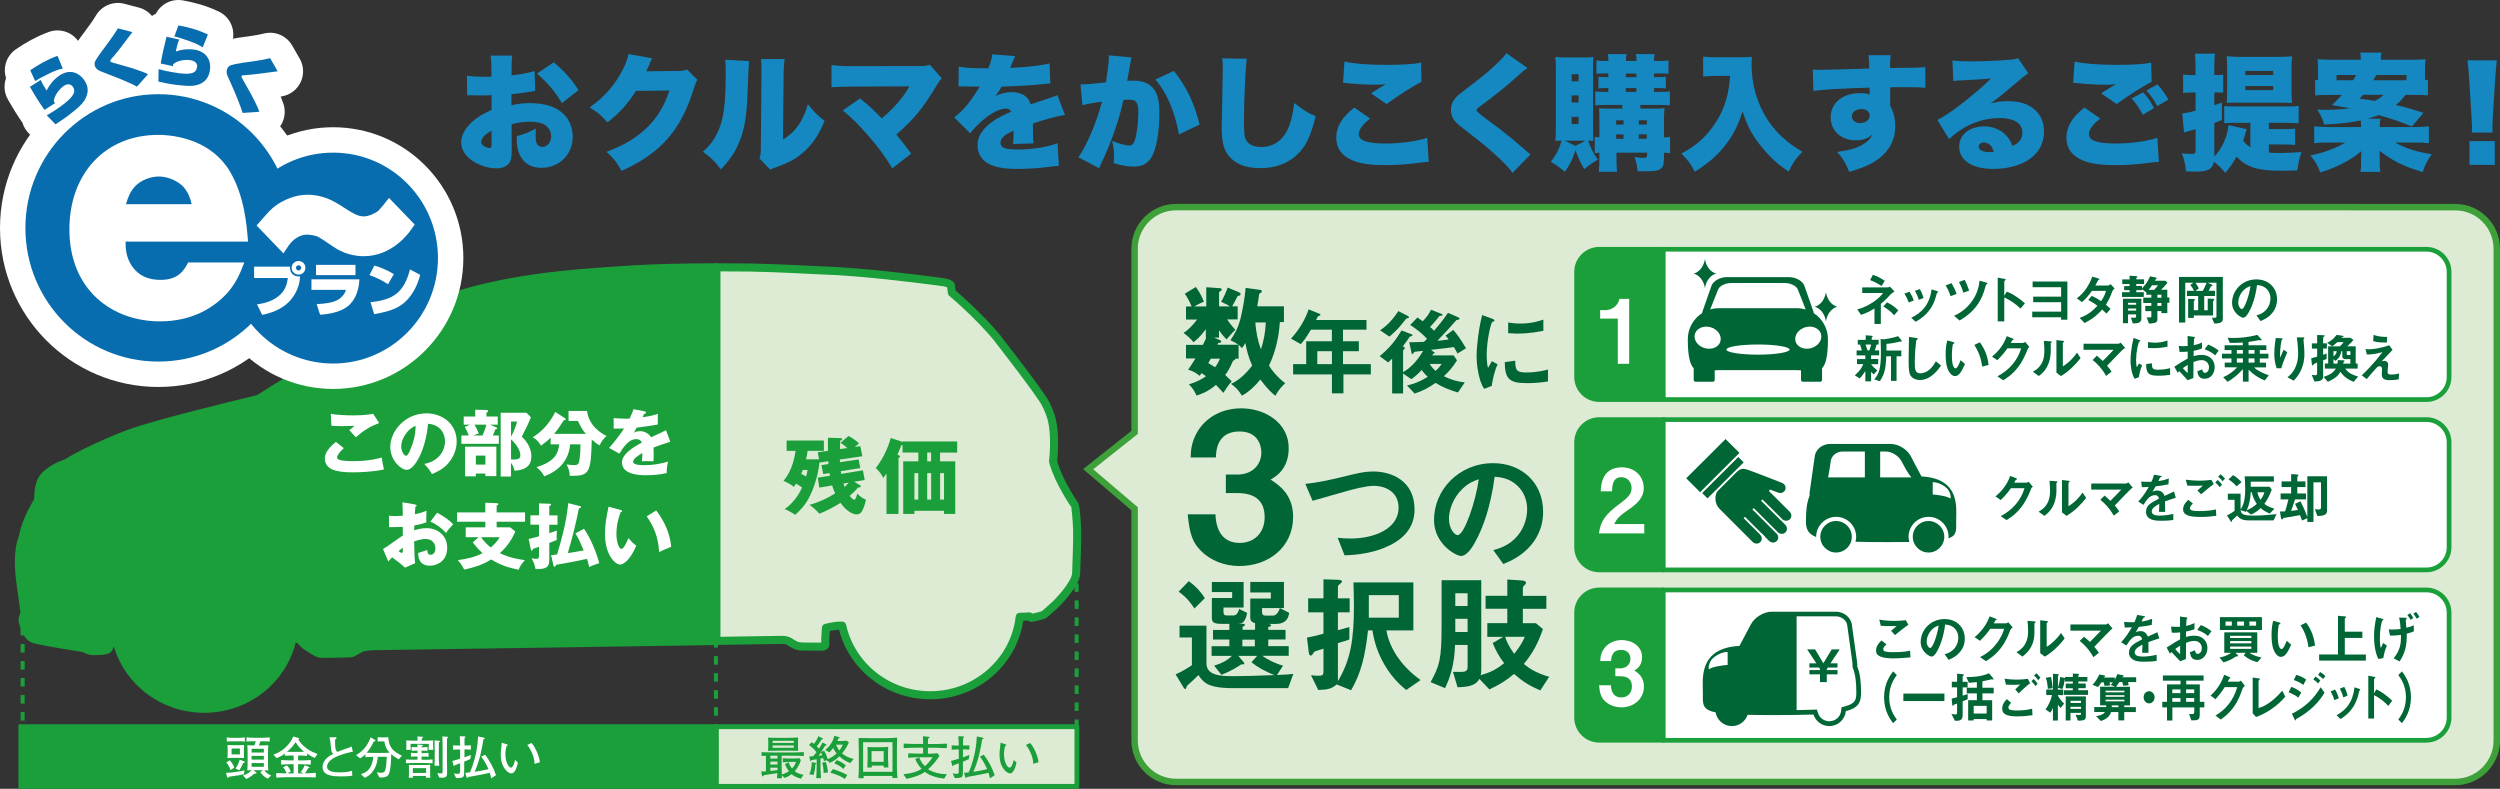 <?xml version="1.0" encoding="UTF-8"?><svg id="_イヤー_2" xmlns="http://www.w3.org/2000/svg" viewBox="0 0 408.49 128.89"><rect x="0" y="0" width="408.49" height="128.89" fill="#333333" stroke="none"/><defs><style>.cls-1,.cls-2,.cls-3{fill:#fff;}.cls-4,.cls-2,.cls-5,.cls-6,.cls-7,.cls-8,.cls-3{stroke-linecap:round;stroke-linejoin:round;}.cls-4,.cls-5{stroke-width:1.32px;}.cls-4,.cls-5,.cls-7,.cls-9,.cls-8,.cls-3,.cls-10{stroke:#1a9f3a;}.cls-4,.cls-11,.cls-9,.cls-8{fill:#1a9f3a;}.cls-2,.cls-6{stroke-width:8.3px;}.cls-2,.cls-6,.cls-12{stroke:#fff;}.cls-13,.cls-6{fill:#086daf;}.cls-5,.cls-7,.cls-14{fill:#ddead4;}.cls-7,.cls-9{stroke-width:.79px;}.cls-15{fill:#1588c2;}.cls-8,.cls-3{stroke-width:.77px;}.cls-14{stroke:#3da038;stroke-width:1.05px;}.cls-16{fill:#006636;}.cls-12{stroke-width:.31px;}.cls-12,.cls-10{fill:none;}.cls-10{stroke-dasharray:0 0 1.39 1.39;stroke-width:.66px;}</style></defs><g id="obj"><g><path class="cls-14" d="M384.38,33.85h16.81c3.73,0,6.77,3.05,6.77,6.77V121.01c0,3.72-3.05,6.76-6.77,6.76H192.17c-3.73,0-6.78-3.05-6.78-6.76v-37.88l-7.59-6.47,7.59-6.01v-30.04c0-3.72,3.05-6.77,6.78-6.77h192.2Z"/><g><path class="cls-16" d="M219.51,61.17v3.1h-1.88v-3.1h-6.34v-1.67h2.14v-3.74h4.19v-1.89h-3.42c-.84,1.44-1.31,1.96-1.66,2.36l-1.6-.9c1.38-1.48,2.35-3.19,2.88-4.78l1.82,.73c.08,.03,.11,.09,.11,.14,0,.04-.03,.11-.08,.14-.04,.01-.28,.08-.31,.13-.03,0-.3,.53-.32,.6h8.24v1.58h-3.84v1.89h2.59v1.62h-2.59v2.12h4.55v1.67h-4.48Zm-1.88-3.79h-2.39v2.12h2.39v-2.12Z"/><path class="cls-16" d="M238.15,57.77c-.13-.28-.21-.42-.6-1.06-1.16,.16-1.53,.2-3.73,.45l.47,.36c.07,.04,.16,.09,.16,.16s-.08,.07-.22,.09c-.09,.07-.14,.2-.21,.3h3.49l.56,.8c-.77,1.26-1.44,1.94-2.15,2.6,1.19,.59,2.12,.85,3.42,1.02l-1.12,1.64c-1.6-.48-2.5-.86-3.65-1.57-1.09,.76-1.96,1.25-3.42,1.75l-1.25-1.32c1.15-.28,2.05-.59,3.39-1.41-.46-.43-.69-.71-1-1.13-.6,.68-1.05,1.05-1.69,1.5l-1.34-.92v3.26h-1.79v-5.69c-.13,.12-.36,.36-.64,.62l-1.4-1.02c1.67-1.37,2.69-2.7,3.58-4.21l1.5,.58c.13,.05,.29,.08,.29,.19,0,.15-.2,.15-.44,.24-.33,.5-.63,.93-1.15,1.59l.23,.11c.06,.03,.09,.11,.09,.18,0,.07-.03,.13-.08,.16-.03,.05-.19,.22-.19,.26v3.51c.71-.44,1.94-1.21,3.27-3.47-.19,0-1.13,.1-1.34,.14-.07,.01-.13,.05-.16,.11-.14,.2-.19,.28-.26,.28-.06,0-.11-.07-.12-.16l-.38-1.79c.98,0,1.42-.02,2.36-.06,.21-.13,.4-.33,.54-.51-1.02-1.08-1.92-1.71-2.75-2.25l1.19-1.23c.3,.2,.58,.41,.86,.63,.63-.65,.98-1.15,1.36-1.89l1.54,.61c.14,.06,.35,.11,.35,.22,0,.14-.26,.14-.51,.19-.58,.7-1.04,1.29-1.56,1.8,.18,.13,.35,.25,.67,.61,.72-.83,1.44-1.7,2.27-2.92l1.57,.67c.11,.05,.32,.12,.32,.27,0,.21-.19,.16-.49,.22-1.03,1.17-1.79,2.02-3.13,3.4,.39-.03,1.17-.1,1.85-.22-.15-.19-.3-.41-.52-.62l1.27-.94c.6,.7,1.16,1.43,2.08,3.01l-1.4,.86Zm-8.38-5.71c-1.09,1.39-1.44,1.81-2.74,2.94l-1.53-1.02c.84-.6,1.75-1.29,2.99-3.15l1.53,.79c.1,.05,.2,.11,.2,.22,0,.14-.23,.14-.45,.22Zm3.84,7.41c.28,.44,.44,.67,.96,1.13,.47-.43,.74-.76,.99-1.13h-1.95Z"/><path class="cls-16" d="M243.74,63.06l-1.24,.48c-.25-.41-.39-.66-.59-1.24-.47-1.46-.64-2.93-.64-4.14,0-1,.13-2.16,.24-3.09,.22-1.7,.44-2.66,.66-3.59l1.61,.58c.11,.05,.41,.15,.41,.29,0,.03-.02,.09-.08,.15-.03,0-.23,.09-.27,.1-.23,.14-.92,2.99-.92,5.37,0,.27,0,1.47,.22,2.14,.19-.32,.28-.48,.63-1.09l.93,.5c-.57,1.29-.81,2.54-.96,3.54Zm5.64-.46c-2.86,0-3.47-.78-3.51-3.43l1.71-.23c.02,1.49,.17,1.92,1.76,1.92,1.8,0,3.03-.33,3.59-.48v1.95c-.83,.12-1.89,.28-3.55,.28Zm-1.26-8.09c-.13,0-.86,0-1.69-.07v-1.74c.46,.07,1.17,.17,2.02,.17,1.84,0,3.14-.44,3.73-.65v1.83c-.72,.14-2.31,.45-4.05,.45Z"/></g><path class="cls-8" d="M261.31,40.73c-2.04,0-3.7,1.66-3.7,3.69v17.18c0,2.03,1.66,3.69,3.7,3.69h10.46v-24.56h-10.46Z"/><path class="cls-3" d="M400.17,61.6v-17.18c0-2.03-1.66-3.69-3.69-3.69h-124.71v24.56h124.71c2.03,0,3.69-1.66,3.69-3.69Z"/><path class="cls-8" d="M257.61,72.25v17.18c0,2.03,1.66,3.69,3.7,3.69h10.46v-24.56h-10.46c-2.04,0-3.7,1.66-3.7,3.69Z"/><path class="cls-3" d="M396.48,93.12c2.03,0,3.69-1.66,3.69-3.69v-17.18c0-2.03-1.66-3.69-3.69-3.69h-124.71v24.56h124.71Z"/><path class="cls-8" d="M257.61,100.09v17.17c0,2.03,1.66,3.69,3.7,3.69h10.46v-24.56h-10.46c-2.04,0-3.7,1.66-3.7,3.69Z"/><path class="cls-3" d="M396.48,120.95c2.03,0,3.69-1.66,3.69-3.69v-17.17c0-2.04-1.66-3.69-3.69-3.69h-124.71v24.56h124.71Z"/><g><path class="cls-16" d="M309.89,58.21h.78v-.93h-2.43c0-.35,0-.78,0-1.09,.91-.07,1.67-.25,2.13-.36,.27-.01,.38-.01,.38-.09,0-.07-.07-.15-.09-.19l-.52-.62c-.81,.3-2.22,.51-2.31,.51l-.55-.04c.05,.93,.05,2.06,.05,2.32,0,2.57-.34,3.42-1.08,4.27l.91,.3c.76-1.15,.96-2,1.06-4.08h.76v4.02h.91v-4.02m-3,.45h-1.16v-.6h1.32v-.81h-.71c.12-.35,.25-.71,.29-.95h.33v-.78h-1.13v-.36c.09-.11,.17-.16,.17-.22,0-.04-.05-.07-.19-.08l-.96-.08v.75h-1.3v.78h.38c.07,.21,.11,.38,.29,.95h-.86v.81h1.43v.6h-1.36v.83h1.03c-.33,.76-.79,1.33-1.39,1.82l.79,.51c.33-.31,.66-.76,.92-1.19h.01v1.67h.94v-1.55h.02c.13,.19,.34,.33,.43,.41l.56-.65c-.24-.19-.68-.55-1.01-1.01h1.16v-.83Zm-1.16-2.36c-.07,.37-.19,.69-.29,.95h-.29c-.1-.26-.16-.44-.32-.95h.91Z"/><path class="cls-16" d="M317.17,59.73c-.54,.74-1.72,2.36-3.46,2.36-.68,0-1.16-.27-1.39-.54-.37-.38-.46-1.04-.46-2.63,0-.56,.05-3.24,.06-3.87l1.15,.17c.1,0,.29,.05,.29,.13,0,.06-.13,.16-.26,.28-.07,.6-.23,2.04-.23,3.46,0,1.22,0,1.91,.93,1.91,.43,0,1.6-.22,2.51-1.97l.86,.71"/><path class="cls-16" d="M321.07,59.49c-.5,1.07-.92,1.96-1.62,1.96-.5,0-.85-.48-1.02-.77-.19-.33-.52-1.03-.52-2.78,0-1.14,.13-1.72,.27-2.27l.96,.26c.06,.03,.2,.08,.2,.15,0,.07-.11,.14-.24,.19-.08,.27-.17,1.12-.17,1.95,0,1.61,.38,2.01,.6,2.01,.31,0,.68-.96,.83-1.34l.72,.64m2.8,.41c-.17-1.25-.52-2.35-1.28-3.54l.9-.43c.73,1.02,1.26,2.11,1.43,3.7l-1.05,.27Z"/><path class="cls-16" d="M330.52,56.03c.13,0,.3-.1,.38-.16l.71,.83c-.06,.04-.16,.11-.24,.21-.26,.7-.71,1.71-1.24,2.55-1.05,1.55-1.99,2.15-2.81,2.68l-.96-.65c1.89-.97,3.29-2.56,3.89-4.57h-2.25c-.32,.46-.76,1.07-1.65,1.94l-.86-.59c1.1-.91,1.92-1.96,2.4-3.34l.9,.35c.14,.05,.22,.1,.22,.17,0,.08-.11,.11-.21,.14-.09,.15-.21,.38-.25,.46h1.96"/><path class="cls-16" d="M336.01,55.57l1.01,.12c.11,.01,.24,.03,.24,.1s-.09,.14-.2,.24v3.83c1.01-.6,1.83-1.53,2.32-2.24l.58,.89c-.77,.99-1.87,2.14-3.21,2.94l-.74-.57v-5.3m-3.84,5.15c.73-.42,1.87-1.12,1.87-3.39,0-.26,0-.89-.09-1.64l1.04,.07c.15,0,.25,.02,.25,.1,0,.06-.08,.14-.17,.22,0,.24,.03,.56,.02,.94,.02,1.28-.19,3.16-1.96,4.41l-.97-.7Z"/><path class="cls-16" d="M344.13,61.42c-.66-1.18-1.38-1.93-2.2-2.6l.68-.7c.4,.33,.63,.54,.97,.87,.75-.74,1.35-1.38,1.77-1.83h-4.91v-.99h5.66c.13,0,.3-.11,.41-.18l.72,.85c-.11,.08-.25,.18-.47,.37-.1,.11-1.41,1.41-2.47,2.55,.41,.49,.58,.72,.73,.96l-.88,.7"/><path class="cls-16" d="M354.17,55.63c-.82,.29-1.49,.36-2.05,.36-.5,0-.89-.06-1.14-.1v.97c.47,.03,.86,.03,.93,.03,.96,0,1.79-.16,2.25-.24v-1.01m-4.67,5.99c.05-.39,.18-1.18,.52-1.95l-.51-.28c-.19,.33-.23,.42-.34,.61-.13-.38-.13-1.01-.13-1.19,.02-1.43,.31-2.55,.49-2.98,.1-.04,.21-.09,.21-.16,0-.05-.11-.09-.23-.14l-.89-.32c-.36,1.51-.49,2.91-.49,3.65,0,.62,.09,2.09,.67,3.03l.7-.28Zm5.09-1.48c-.32,.09-.98,.26-2.02,.26-.88,0-.94-.28-.95-1.05l-.94,.13c.01,1.51,.38,1.9,1.96,1.9,.92,0,1.5-.08,1.96-.15v-1.08Z"/><path class="cls-16" d="M357.46,59.62c-.32,.19-.52,.33-.79,.54,.28,.32,.63,.66,.79,.81v-1.35m4.5-1.55c-.26-.23-.76-.65-1.73-1l.57-.77c.78,.29,1.4,.74,1.72,.98l-.57,.79Zm-2.13,2.28c.1,.36,.18,.57,.44,.57,.36,0,.67-.36,.67-.9,0-.68-.5-1.18-1.2-1.18-.54,0-1.07,.21-1.33,.31-.01,1.29-.01,1.74-.02,2.61l-.93,.37c-.35-.38-.62-.69-1.38-1.49-.08,.07-.2,.19-.26,.26l-.54-.98c.75-.5,1.6-1.03,2.18-1.34,0-.47,0-.66,0-1.13-.35,.03-.74,.07-1.33,.05l-.13-.99c.44,.07,.99,.07,1.46,.02,0-.63,0-1.04-.02-1.63l.97,.13c.12,0,.24,.04,.24,.09,0,.08-.07,.15-.15,.23-.02,.11-.05,.89-.05,1.06,.41-.09,.79-.19,1.34-.45v.98c-.54,.21-.94,.3-1.36,.39,0,.19,0,.38,0,.86,.21-.07,.7-.2,1.33-.2,1.35,0,2.11,.91,2.11,1.99s-.68,1.91-1.63,1.91-1.08-.6-1.21-1.22l.81-.32Z"/><path class="cls-16" d="M368.38,57.79h-.97v-.6h.97v.6Zm-2.89-.6h.99v.6h-.99v-.6Zm0,1.37h.99v.69h-.99v-.69Zm-.86,.69h-1.12v.77h2.03c-.62,.68-1.37,1.22-2.28,1.62l.73,.75c1.07-.67,1.66-1.17,2.49-2.07v2.04h.93v-1.96c.86,.86,1.51,1.28,2.63,1.77l.67-.84c-.83-.31-1.83-.71-2.4-1.3h1.95v-.77h-1.02v-.69h1.41v-.77h-1.41v-.6h1.07v-.78h-2.91v-.55c.73-.11,1.25-.2,1.72-.3,.1,.02,.25,.05,.31,.05,.06,0,.12-.03,.12-.08,0-.04-.03-.09-.11-.16l-.6-.66c-1.63,.43-2.91,.5-3.84,.5-.32,0-.71,0-1.02-.03l.37,.84c.59,0,1.28,0,2.11-.06v.45h-2.97v.78h1.12v.6h-1.55v.77h1.55v.69Zm3.75,0h-.97v-.69h.97v.69Z"/><path class="cls-16" d="M374.79,62.2c.55-.61,1.74-1.9,1.74-4.38,0-.74-.1-1.81-.15-2.36,.06-.07,.15-.19,.15-.26,0-.06-.12-.07-.24-.07h-1c.2,1.22,.22,2.58,.22,2.7,0,.85-.17,1.66-.56,2.42-.4,.76-.78,1.05-1.2,1.4l1.04,.55m-2.04-2.03c.28-.96,.7-1.98,.98-2.62l-.61-.4c-.22,.47-.41,1-.5,1.24h-.02c-.03-.18-.05-.27-.05-.5,0-1.09,.23-2.22,.26-2.34,.09-.07,.19-.12,.19-.18,0-.07-.11-.09-.19-.09l-.96-.06c-.21,1.33-.24,2.16-.24,2.55,0,.33,0,1.39,.4,2.4h.73Z"/><path class="cls-16" d="M381.81,57.38c-.03,.23-.07,.55-.53,.84v-.84h.53m-3.63,4.95c.44,0,1.41-.03,1.41-.74v-2.72c.2-.07,.38-.14,.57-.21v-.9c-.21,.1-.41,.15-.57,.21v-1.02h.61v-.85h-.61v-.96c.13-.1,.25-.21,.25-.29,0-.08-.12-.08-.25-.08l-.98-.03v1.37h-.86v.85h.86v1.31c-.33,.11-.63,.19-.97,.28l.11,.95c.01,.11,.04,.22,.1,.22,.07,0,.15-.15,.25-.25,.15-.07,.34-.16,.51-.23v1.78c0,.23-.07,.29-.34,.29-.09,0-.4-.04-.54-.06l.44,1.08Zm3.1-3.63l.34,.26c.6-.47,.83-.88,.94-1.58h.16v.81c0,.36,.2,.49,.58,.49h.74v.73h-1.17c.01-.08,.04-.17,.06-.24,.09-.08,.16-.15,.16-.19,0-.08-.13-.09-.22-.11l-.89-.03c-.01,.21-.02,.38-.04,.57h-.66v-.72Zm-.92,3.69c1.19-.57,1.59-.87,2.04-1.64,.67,.89,1.23,1.24,2.18,1.65l.72-.88c-1.26-.36-1.68-.75-2.11-1.29h2.04v-.83h-.32v-2.81h-1.38c.59-.55,.83-.82,1.02-1.04l-.51-.35h-1.47s.05-.06,.08-.09c.13-.03,.28-.07,.28-.15s-.14-.1-.26-.12l-.89-.12c-.39,.53-.8,.94-1.54,1.3l.82,.56c.22-.14,.45-.3,.86-.68h1.02c-.22,.32-.45,.53-.63,.69h-1.9v2.81h-.54v.83h1.8c-.41,.63-.89,.98-2.01,1.36l.7,.79Zm3.33-4.37c-.21,0-.24-.11-.24-.21v-.43h.59v.64h-.35Z"/><path class="cls-16" d="M385.91,61.32c.68-.65,1.94-1.87,3.37-3.77h-.02c-1.36,.35-1.98,.37-2.52,.38l-.23-.9c.14,.02,.31,.04,.61,.04,.51,0,1.93-.16,3.26-.66l.55,.75c-.55,.61-.86,.93-1.75,1.85h.03c.12-.02,.29-.05,.41-.05,.21,0,.59,.17,.59,.59,0,.17-.09,.98-.09,1.17,0,.29,.06,.48,.59,.48,.16,0,.69,0,1.29-.18l-.06,.97c-.49,.09-1,.13-1.49,.13-.94,0-1.28-.29-1.28-.97,0-.13,.04-.73,.04-.88,0-.36-.23-.43-.4-.43s-.32,.07-.54,.31c-.18,.19-.76,.84-1.56,1.79l-.81-.61m4.09-5.36c-1.18,0-1.64-.05-2.23-.24l.07-1c.86,.29,1.54,.32,2.22,.32l-.05,.92Z"/></g><g><path class="cls-16" d="M303.47,108.88c.02-.23,0-.46-.03-.7-.32-2.3-.6-4.34-.86-6.15-.17-1.18-1.33-2.08-2.59-2.08h-10.51c-1.27,0-2.78,.9-3.4,2.08-.57,1.08-1.2,2.26-1.86,3.51-6.73,.35-5.98,5.39-5.98,7.66,0,1.79-.21,2.73,2.08,3.2,.23,1.28,1.33,2.24,2.66,2.24,1.2,0,2.2-.76,2.57-1.84,1.25,.03,2.72,.04,4.46,.04,2.52,0,4.59-.03,6.3-.09,.35,1.09,1.38,1.89,2.59,1.89,1.4,0,2.56-1.07,2.7-2.44,2.06-.52,2.49-1.44,2.49-3,0-1.74-.15-3.16-.63-4.32Zm-21.18-.23c-.8,.04-2.62,.31-3.05,.72-.13-.3,0-.75,.18-1.19,.38-.92,2-1.71,2.87-1.65v2.12Zm19.12,6.79l-.52,.13-.05,.54c-.1,1-.94,1.74-1.93,1.74-.85,0-1.6-.54-1.86-1.35l-.17-.56-.59,.02c-.81,.02-1.71,.05-2.73,.07v-15.32h6.43c.9,0,1.72,.64,1.83,1.41l.86,6.15,.02,.54v.13l.05,.21c.39,.95,.57,2.19,.57,4.03,0,1.21-.2,1.81-1.92,2.25Z"/><polyline class="cls-16" points="300.24 109.49 300.24 110.18 298.49 110.18 298.49 111.46 297.38 111.46 297.38 110.18 295.65 110.18 295.65 109.49 297.38 109.49 297.38 109.34 297.21 109.07 295.65 109.07 295.65 108.39 296.79 108.39 295.28 106.11 296.58 106.11 297.93 108.37 299.29 106.11 300.6 106.11 299.09 108.39 300.24 108.39 300.24 109.07 298.66 109.07 298.49 109.34 298.49 109.49 300.24 109.49"/></g><g><path class="cls-16" d="M296.38,51.17c-.02-.09-.05-.18-.08-.28-.55-1.57-1.04-2.96-1.47-4.19-.28-.8-1.39-1.41-2.5-1.42h-10.17c-1.11,0-2.22,.62-2.51,1.42-.43,1.24-.92,2.62-1.47,4.19-.03,.09-.06,.18-.07,.28-1.4,.9-2.33,2.47-2.33,4.25,0,2.76,.36,4.11,.96,4.76v1.84c0,.2,.12,.35,.26,.35h2.94c.13,0,.24-.15,.24-.35v-1.51c.22-.02,.43-.03,.65-.03h12.81c.22,0,.44,.01,.64,.03v1.51c0,.2,.12,.35,.26,.35h2.93c.14,0,.25-.15,.25-.35v-1.84c.61-.65,.96-2,.96-4.76,0-1.78-.92-3.35-2.32-4.25Zm-16.92-.67c.48-1.19,.89-2.24,1.27-3.19,.24-.6,1.19-1.07,2.15-1.07h8.73c.95,0,1.91,.46,2.15,1.07,.37,.94,.79,2,1.26,3.19,0,.02,0,.04,.02,.07-.44-.13-.91-.21-1.4-.21h-12.81c-.49,0-.95,.07-1.4,.21,0-.02,.02-.05,.02-.07Zm-.44,6.47c-1.18-.11-2.14-1.01-2.14-1.99s.97-1.71,2.14-1.6c1.19,.11,2.14,1,2.14,2s-.96,1.71-2.14,1.59Zm8.23,.98c-2.86,0-5.16-.37-5.16-.83s2.31-.83,5.16-.83,5.16,.38,5.16,.83-2.31,.83-5.16,.83Zm8.21-.98c-1.18,.11-2.13-.6-2.13-1.59s.95-1.89,2.13-2c1.18-.11,2.14,.6,2.14,1.6s-.96,1.88-2.14,1.99Z"/><path class="cls-16" d="M298.35,47.74c-.18,1.2-.9,2.14-1.84,2.38,.93,.24,1.66,1.18,1.84,2.39,.19-1.21,.92-2.15,1.85-2.39-.93-.24-1.65-1.18-1.85-2.38Z"/><path class="cls-16" d="M278.58,47.08c.18-1.2,.91-2.13,1.84-2.38-.93-.23-1.65-1.18-1.84-2.37-.18,1.19-.92,2.14-1.84,2.37,.93,.25,1.66,1.18,1.84,2.38Z"/></g><g><g><path class="cls-16" d="M302.58,87.71c0,1.42-1.15,2.57-2.57,2.57s-2.58-1.15-2.58-2.57,1.16-2.58,2.58-2.58,2.57,1.15,2.57,2.58"/><path class="cls-16" d="M312.54,87.71c0,1.42,1.15,2.57,2.57,2.57s2.58-1.15,2.58-2.57-1.16-2.58-2.58-2.58-2.57,1.15-2.57,2.58"/><path class="cls-16" d="M313.96,77.84c-.64-1.18-1.23-2.29-1.76-3.33-.6-1.11-2.03-1.97-3.24-1.97h-9.97c-1.21,0-2.3,.86-2.46,1.97-.25,1.73-.52,3.66-.83,5.84-.03,.23-.04,.45-.02,.66-.46,1.11-.6,2.45-.6,4.12,0,1.27,.32,2.1,1.67,2.62v-.02c0-1.82,1.46-3.28,3.27-3.28s3.27,1.46,3.27,3.27c0,.27-.05,.54-.11,.8,1.48,.04,3.22,.06,5.28,.06,1.32,0,2.49,0,3.52-.02-.08-.27-.13-.55-.13-.84,0-1.81,1.47-3.27,3.27-3.27s3.27,1.46,3.27,3.27c0,.08-.01,.16-.02,.25,1.41-.49,1.26-1.36,1.26-2.84,0-2.15,.72-6.95-5.67-7.28Zm-9.25,.17h-6.01c.16-.71,.31-1.75,.44-2.7,.13-.87,.98-1.53,1.91-1.53h3.66v4.23Zm2.5,0v-4.23h.94c.93,0,2.04,.66,2.51,1.53,.5,.94,1.05,1.98,1.65,2.7h-5.1Zm11.48,3.47c-.4-.39-2.13-.64-2.89-.68v-2.01c.83-.06,2.37,.7,2.72,1.57,.17,.41,.29,.84,.17,1.12Z"/></g><g><path class="cls-16" d="M282.92,77.59l-2.03,2.02c-1.01,1.01-1.01,2.66,0,3.67l1.1,1.1h0l4.29,4.29c.4,.4,1.06,.41,1.45,.02,.39-.38,.39-1.04-.01-1.44l1.25,1.25c.41,.41,1.06,.41,1.45,.02,.39-.39,.39-1.04-.02-1.44,.41,.4,1.05,.41,1.44,.02,.4-.39,.38-1.04,0-1.44l-.72-.72c.4,.4,1.05,.41,1.45,.02,.39-.39,.38-1.04-.02-1.44l-3.4-3.39,1.37,.52c.53,.2,1.13-.06,1.33-.58,.2-.52-.08-1.1-.61-1.31,0,0-5.5-2.17-5.89-2.23-.39-.06-.9-.44-2.41,1.06Z"/><path class="cls-12" d="M282.92,77.59l-2.03,2.02c-1.01,1.01-1.01,2.66,0,3.67l1.1,1.1h0l4.29,4.29c.4,.4,1.06,.41,1.45,.02,.39-.38,.39-1.04-.01-1.44l1.25,1.25c.41,.41,1.06,.41,1.45,.02,.39-.39,.39-1.04-.02-1.44,.41,.4,1.05,.41,1.44,.02,.4-.39,.38-1.04,0-1.44l-.72-.72c.4,.4,1.05,.41,1.45,.02,.39-.39,.38-1.04-.02-1.44l-3.4-3.39,1.37,.52c.53,.2,1.13-.06,1.33-.58,.2-.52-.08-1.1-.61-1.31,0,0-5.5-2.17-5.89-2.23-.39-.06-.9-.44-2.41,1.06Z"/><line class="cls-1" x1="291.11" y1="84.94" x2="287.86" y2="81.71"/><line class="cls-1" x1="290.4" y1="87.09" x2="286.44" y2="83.13"/><line class="cls-1" x1="288.26" y1="87.79" x2="285.01" y2="84.55"/><polygon class="cls-16" points="277.89 80.54 284.01 74.43 285.13 75.54 279 81.66 277.89 80.54"/><polygon class="cls-12" points="277.89 80.54 284.01 74.43 285.13 75.54 279 81.66 277.89 80.54"/><polygon class="cls-16" points="275.3 78.15 281.95 71.52 284.44 74 277.79 80.64 275.3 78.15"/><polygon class="cls-12" points="275.3 78.15 281.95 71.52 284.44 74 277.79 80.64 275.3 78.15"/></g><g><line class="cls-12" x1="291.11" y1="84.94" x2="287.86" y2="81.71"/><line class="cls-12" x1="290.4" y1="87.09" x2="286.44" y2="83.13"/><line class="cls-12" x1="288.26" y1="87.79" x2="285.01" y2="84.55"/></g></g><g><path class="cls-16" d="M331.08,78.87c.13,0,.3-.09,.38-.16l.71,.83c-.06,.04-.17,.11-.25,.22-.25,.68-.7,1.7-1.24,2.54-1.05,1.55-1.99,2.16-2.82,2.68l-.95-.65c1.89-.97,3.29-2.55,3.89-4.56h-2.23c-.32,.46-.76,1.07-1.66,1.94l-.86-.6c1.1-.9,1.92-1.96,2.4-3.34l.9,.33c.14,.06,.23,.11,.23,.17,0,.08-.11,.11-.22,.15-.09,.15-.2,.38-.25,.45h1.95"/><path class="cls-16" d="M336.92,83.72l.75,.57c1.34-.8,2.43-1.94,3.2-2.94l-.58-.87c-.47,.7-1.3,1.63-2.31,2.23v-3.82c.11-.1,.2-.18,.2-.25,0-.06-.14-.09-.25-.09l-1.01-.12v5.3m-2.86,.55c1.77-1.25,1.97-3.13,1.96-4.4,0-.38-.02-.71-.02-.94,.1-.09,.18-.15,.18-.22s-.12-.09-.25-.09l-1.05-.07c.08,.75,.09,1.37,.09,1.64,0,2.27-1.14,2.97-1.87,3.41l.97,.69Z"/><path class="cls-16" d="M345.39,84.26c-.67-1.18-1.37-1.92-2.2-2.59l.68-.7c.41,.34,.62,.53,.96,.87,.75-.75,1.36-1.39,1.78-1.84h-4.91v-.99h5.65c.13,0,.29-.12,.41-.19l.72,.85c-.12,.08-.25,.18-.46,.38-.11,.11-1.41,1.42-2.47,2.55,.41,.48,.56,.71,.72,.97l-.88,.69"/><path class="cls-16" d="M354.31,79.13c-.71,.17-1.35,.26-2.08,.33-.16,.31-.3,.55-.49,.85v.02c.24-.11,.48-.18,.75-.18,.86,0,1.12,.68,1.19,.88,.22-.11,.94-.45,1.54-.72l.29,1.01c-.6,.19-1.07,.35-1.76,.6,.03,1.15,.03,1.28,.03,1.72h-1.01c.02-.44,.03-.83,.05-1.3-.34,.16-1.24,.61-1.24,1.23,0,.56,.67,.68,1.31,.68,.2,0,1,0,2.22-.27v.98c-.8,.13-1.75,.13-2.06,.13-.61,0-2.4,0-2.4-1.46,0-1.06,.78-1.46,2.12-2.15-.07-.25-.15-.57-.67-.57-.86,0-1.39,.82-1.86,1.58l-.86-.53c.35-.38,.91-.97,1.72-2.4-.25,.01-.58,.04-1.13,.04l-.11-.91c.59,.04,1.04,.06,1.67,.03,.15-.31,.31-.66,.44-1.16l1.04,.19c.1,0,.21,.05,.21,.11,0,.07-.16,.11-.28,.15-.06,.17-.18,.38-.27,.6,.91-.14,1.32-.28,1.71-.43l-.06,.96"/><path class="cls-16" d="M362.44,77.89c.33,.28,.52,.48,.72,.74l.4-.42c-.26-.31-.53-.55-.74-.71l-.38,.39m-.37,5.35c-.49,.1-1.34,.27-2.65,.27-1.18,0-1.59-.12-1.59-.47,0-.32,.36-.64,.49-.75l-.76-.61c-.29,.26-.85,.76-.85,1.57s.8,1.22,2.8,1.22c1.01,0,1.8-.08,2.62-.19l-.06-1.04Zm-2.42-2.48c.48-.4,1.34-1.15,2.07-1.65l-.39-.71c-.93,.14-1.85,.14-2.01,.14-.72,0-1.45-.06-2.18-.16l.27,.97c.86,.04,1.69,.04,2.5,0l.02,.02c-.17,.14-.38,.32-.88,.77l.6,.63Zm2.31-1.93c.3,.23,.51,.47,.73,.77l.38-.39c-.17-.24-.36-.47-.72-.79l-.38,.41Z"/><path class="cls-16" d="M366.26,78.77c-.4-.42-.88-.85-1.38-1.14l-.75,.7c.28,.18,.91,.63,1.32,1.14l.81-.7m1.67,1.66c.18,.77,.38,1.27,.82,1.9-.28,.25-.85,.76-1.63,1.01,.42-.91,.58-1.79,.64-2.92h.17Zm4.04,3.58c-.82,.08-2.47,.24-3.72,.24-1.9,0-2.04-.32-2.15-.9l.88,.29c.04-.06,.07-.11,.09-.16l.72,.6c.67-.28,1.06-.55,1.59-1.06,.41,.35,.76,.58,1.48,.9l.78-.8c-.74-.23-1.18-.42-1.66-.78,.49-.68,.8-1.25,1.22-2.34l-.36-.47h-3.08v-.83h3.78v-.87h-4.77c.03,.41,.09,1.39,.09,2.03,0,2.13-.39,2.76-.74,3.36h-.02v-2.56h-2.08v1.01h1.1v1.8c-.23,.16-.73,.51-1.24,.74l.58,.93c.05,.07,.1,.12,.16,.12,.07,0,.1-.08,.09-.24,.25-.24,.56-.53,.84-.79,.24,.32,.61,.8,1.82,.8h4.13l.48-1.02Zm-1.98-3.58c-.11,.39-.22,.69-.63,1.24-.17-.26-.34-.54-.52-1.24h1.15Z"/><path class="cls-16" d="M377.02,84.67l-.88,.38c-.11-.32-.21-.59-.33-.88-.83,.16-1.87,.34-2.72,.47-.06,.15-.12,.24-.23,.24-.07,0-.15-.18-.18-.33l-.14-.97c.3,0,.49,0,.83-.02,.21-.63,.31-.97,.55-1.96h-1.28v-.97h1.72v-1.04h-1.56v-.93h1.56v-1.19l.72,.04c.29,.02,.48,.05,.48,.15,0,.06-.07,.16-.19,.25v.75h1.33v.93h-1.33v1.04h1.43v.97h-1.79c-.22,.64-.43,1.25-.65,1.88,.29-.04,.59-.06,1.11-.16-.15-.34-.28-.63-.47-1l.88-.41c.61,1.18,.83,1.76,1.11,2.53h.02v-6.62h3.22v5.7c0,.77-1.07,.78-1.59,.79l-.39-1.11c.17,.03,.52,.05,.65,.05,.26,0,.34-.12,.34-.36v-4.08h-1.23v6.47h-1v-.62"/></g><g><g><path class="cls-16" d="M309.32,118.16c-.47-.64-1.47-1.98-1.47-4.23s1-3.6,1.47-4.23l.61,.6c-.4,.55-1.24,1.71-1.24,3.63s.84,3.08,1.24,3.64l-.61,.59Z"/><path class="cls-16" d="M311,114.55v-1.22h6.71v1.22h-6.71Z"/><path class="cls-16" d="M320.69,114.59v2.28c0,.65-.34,.9-.88,.9h-.39l-.56-1.12c.39,.09,.64,.09,.68,.09,.12,0,.24-.03,.24-.26v-1.52c-.28,.1-.37,.14-.46,.16-.05,.03-.07,.04-.13,.13-.04,.05-.07,.09-.11,.09-.07,0-.08-.12-.09-.2l-.1-.99c.4-.11,.52-.14,.89-.23v-1.61h-.86v-.92h.86v-1.31l.91,.08c.08,0,.2,.03,.2,.1,0,.07-.07,.11-.09,.14-.04,.03-.11,.08-.11,.14v.86h.81v.92h-.81v1.35c.22-.07,.4-.13,.82-.26v.84c-.42,.18-.58,.24-.82,.35Zm3.23-1.29v1.11h1.59v3.31h-.9v-.23h-2.12v.23h-.9v-3.31h1.42v-1.11h-1.65v-.93h1.65v-.92c-.67,.08-1.04,.1-1.3,.12l-.42-.93c1.26,0,2.53-.12,3.7-.63l.65,.77s.1,.13,.1,.2c0,.06-.07,.06-.09,.06-.04,0-.23-.04-.28-.04,0,0-.34,.09-.37,.09-.43,.11-.84,.18-1.08,.23v1.05h1.84v.93h-1.84Zm.69,2.04h-2.12v1.25h2.12v-1.25Z"/><path class="cls-16" d="M329.71,117.06c-1.8,0-2.56-.36-2.56-1.26,0-.8,.53-1.33,.77-1.57l.69,.62c-.12,.12-.44,.43-.44,.75,0,.25,.05,.49,1.41,.49,1.2,0,1.9-.15,2.46-.29l.06,1.06c-.61,.09-1.41,.19-2.38,.19Zm.12-3.77l-.55-.63c.18-.18,.5-.5,.8-.81-.34,.03-.62,.05-1.23,.05-.47,0-.71-.01-1.08-.03l-.24-.97c.66,.1,1.34,.15,2.01,.15,.6,0,1.21-.04,1.81-.13l.36,.72c-.62,.47-1.23,1.05-1.89,1.67Zm2.77-1.17c-.2-.32-.38-.54-.67-.79l.35-.39c.23,.21,.42,.41,.65,.78l-.34,.4Zm.42-.98c-.17-.25-.32-.46-.65-.75l.34-.39c.22,.19,.46,.41,.68,.72l-.36,.43Z"/><path class="cls-16" d="M337.23,113.55v-.76h1.46v-.33h-1.16v-.76h1.16v-.34h-1.28v-.47c-.16,.9-.23,1.28-.43,1.7l-.73-.2v.29h.87v.9h-.87v.08c.21,.37,.51,.83,1.02,1.31l-.58,.71c-.11-.11-.29-.31-.44-.53v2.58h-.81v-2.05c-.11,.25-.28,.58-.42,.77l-.79-.53c.5-.7,.88-1.48,1.06-2.35h-.94v-.9h1.1v-2.58l.77,.06s.21,.02,.21,.11c0,.03-.02,.03-.04,.06-.11,.08-.13,.09-.13,.14v1.9c.25-.8,.28-.95,.37-1.75l.79,.18v-.18h1.28v-.55l.83,.04s.17,0,.17,.11c0,.02-.1,.14-.1,.18v.23h1.47v.73h-1.47v.34h1.2v.76h-1.2v.33h1.58v.76h-3.93Zm-2.63-1c-.02-.48-.08-1.1-.31-1.81l.84-.13c.13,.6,.22,1.22,.27,1.84l-.8,.1Zm4.93,5.22l-.38-.98c.28,.03,.58,.03,.62,.03,.11,0,.26,0,.26-.15v-.19h-1.72v1.24h-.78v-3.93h3.29v3.25c0,.63-.35,.71-1.29,.72Zm.5-3.26h-1.72v.35h1.72v-.35Zm0,.98h-1.72v.34h1.72v-.34Z"/><path class="cls-16" d="M347.7,111.45c.06,.19,.09,.36,.11,.54l-.89,.05c-.05-.25-.1-.41-.16-.59h-.47c-.19,.29-.31,.47-.53,.77h2.27v3.04h-.94v.28h1.9v.81h-1.9v1.36h-.96v-1.36h-1.2c-.18,.71-.87,1.22-1.67,1.46l-.76-.79c.26-.04,1.21-.21,1.43-.68h-1.74v-.81h1.94c0-.13,0-.15,.01-.28h-.99v-3.04h2.44l-.72-.3c.08-.07,.19-.19,.37-.42h-.56c.05,.18,.09,.34,.1,.52l-.92,.05c-.02-.17-.07-.39-.12-.57h-.38c-.18,.27-.36,.54-.57,.76l-.87-.35c.5-.56,.78-1.02,1.1-1.7l.81,.16c.08,.02,.15,.05,.15,.11s-.05,.07-.06,.1c-.1,.05-.11,.05-.15,.14h1.77v.34c.22-.39,.33-.62,.42-.9l.9,.18c.07,.01,.15,.04,.15,.09,0,.01-.01,.07-.09,.11-.1,.07-.12,.07-.15,.13h2.27v.79h-1.34Zm-.58,1.4h-3.07v.27h3.07v-.27Zm0,.74h-3.07v.26h3.07v-.26Zm0,.73h-3.07v.27h3.07v-.27Zm-.99,.94h-1.08c0,.11,0,.23,0,.28h1.09v-.28Z"/><path class="cls-16" d="M351.15,114.93c-.49,0-.89-.44-.89-1s.41-.99,.89-.99,.9,.44,.9,.99-.4,1-.9,1Z"/><path class="cls-16" d="M359.43,115.59v1.11c0,.93-.23,1.01-1.37,1.01l-.38-1.05c.15,.02,.25,.02,.39,.02,.41,0,.47-.07,.47-.36v-.73h-3.58v2.14h-.88v-2.14h-.77v-.92h.77v-2.84h2.21v-.61h-2.88v-.85h6.65v.85h-2.84v.61h2.22v2.84h.74v.92h-.74Zm-3.15-2.95h-1.33v.61h1.33v-.61Zm0,1.42h-1.33v.61h1.33v-.61Zm2.25-1.42h-1.33v.61h1.33v-.61Zm0,1.42h-1.33v.61h1.33v-.61Z"/><path class="cls-16" d="M366.43,112.48c-.29,.86-.63,1.89-1.42,3-.81,1.14-1.65,1.74-2.16,2.09l-.86-.66c.49-.29,1.55-.9,2.5-2.31,.68-1.03,.92-1.85,1.05-2.32h-2.04c-.27,.43-.71,1.11-1.51,1.97l-.79-.6c1.15-1.01,1.89-2.33,2.21-3.4l.81,.35c.05,.02,.21,.09,.21,.18,0,.07-.08,.09-.19,.13-.05,.13-.15,.31-.22,.47h1.78c.1,0,.23-.08,.36-.16l.64,.84c-.16,.13-.28,.24-.34,.43Z"/><path class="cls-16" d="M368.63,117.16l-.55-.61v-5.84l.95,.13c.06,0,.22,.03,.22,.12,0,.04,0,.06-.08,.14-.12,.1-.13,.11-.13,.14v4.44c.32-.08,.96-.26,1.96-1,.94-.7,1.56-1.43,1.91-1.82l.49,.97c-1.21,1.48-3.08,2.73-4.77,3.33Z"/><path class="cls-16" d="M375.53,113.98c-.5-.37-1-.65-1.58-.86l.44-.89c.6,.22,1.13,.5,1.63,.93l-.49,.83Zm2.44,1.51c-.82,.77-1.73,1.42-2.68,1.94-.11,.07-.12,.07-.14,.14-.02,.11-.04,.15-.07,.15-.07,0-.16-.19-.18-.23l-.42-.87c2.2-1.04,3.72-2.63,4.7-4.33l.64,.87c-.25,.44-.76,1.29-1.83,2.32Zm-1.63-3.58c-.52-.44-1.25-.69-1.55-.8l.42-.84c.44,.13,1.11,.36,1.61,.78l-.47,.86Zm2.44-.23c-.24-.28-.49-.48-.79-.66l.33-.49c.24,.15,.54,.36,.81,.66l-.36,.49Zm.81-.72c-.24-.27-.58-.5-.83-.67l.34-.49c.14,.09,.56,.35,.85,.67l-.36,.48Z"/><path class="cls-16" d="M381.42,114.4c-.14-.51-.35-.97-.6-1.43l.73-.3c.27,.46,.47,.93,.61,1.42l-.74,.31Zm4.15-1.58c-.08,.04-.08,.07-.16,.43-.6,2.71-2.21,3.75-2.98,4.24l-.64-.63c1.54-.85,2.63-2.06,2.93-4.56l.79,.26c.1,.04,.15,.11,.15,.16s-.02,.07-.1,.1Zm-2.68,1.14c-.13-.53-.32-.97-.57-1.43l.72-.3c.3,.52,.46,1.07,.54,1.43l-.69,.3Z"/><path class="cls-16" d="M390.25,115.35c-.59-.61-1.39-1.32-2.34-1.76v3.82h-.94v-7.01l.96,.19s.19,.03,.19,.14c0,.05-.21,.19-.21,.23v2.33l.37-.65c.4,.2,.67,.31,1.35,.8,.63,.46,.93,.75,1.24,1.06l-.63,.85Z"/><path class="cls-16" d="M392.47,118.16l-.6-.59c.4-.56,1.25-1.7,1.25-3.64s-.84-3.08-1.25-3.63l.6-.6c.47,.64,1.47,1.99,1.47,4.23s-1,3.6-1.47,4.23Z"/></g><g><path class="cls-16" d="M309.4,107.58c-.79,0-2.05-.07-2.57-.56-.13-.12-.29-.32-.29-.69,0-.79,.47-1.28,.89-1.69l.81,.66c-.22,.19-.52,.46-.52,.76,0,.17,.07,.24,.12,.29,.25,.21,1.11,.21,1.51,.21,1.52,0,2.1-.11,2.76-.24l.05,1.09c-.78,.07-1.73,.16-2.76,.16Zm.23-3.82l-.64-.69,.91-.77c-1.48,0-2.08,0-2.59-.05l-.24-1.01c.79,.14,1.59,.21,2.39,.21,.64,0,1.3-.03,1.94-.11l.42,.74c-.78,.53-1.69,1.28-2.18,1.68Z"/><path class="cls-16" d="M320.46,106.25c-.66,.98-1.58,1.36-2.07,1.56l-.65-.91c.4-.12,1.05-.3,1.6-.95,.54-.64,.64-1.37,.64-1.76,0-.48-.14-1.08-.64-1.55-.56-.53-1.18-.57-1.51-.59-.28,2.11-.81,3.34-1.1,3.94-.26,.55-.67,1.29-1.13,1.29-.32,0-1.77-.8-1.77-2.38,0-1.96,1.62-3.75,3.91-3.75,1.84,0,3.3,1.24,3.3,3.22,0,.78-.24,1.4-.57,1.88Zm-4.77-3.4c-.62,.61-.88,1.42-.88,1.96,0,.72,.41,1.08,.56,1.08,.46,0,1.22-2.3,1.4-3.68-.25,.09-.66,.22-1.08,.64Z"/><path class="cls-16" d="M328.47,102.94c-.31,.86-.71,1.88-1.57,2.99-.9,1.15-1.84,1.75-2.4,2.1l-.97-.66c.55-.29,1.72-.89,2.77-2.31,.76-1.02,1.03-1.85,1.17-2.32h-2.27c-.3,.43-.79,1.11-1.68,1.97l-.88-.6c1.27-1.02,2.1-2.34,2.45-3.4l.92,.35c.05,.02,.23,.1,.23,.18s-.1,.1-.22,.14c-.05,.13-.16,.31-.25,.47h1.99c.11,0,.25-.08,.39-.17l.72,.83c-.17,.13-.31,.25-.38,.43Z"/><path class="cls-16" d="M332.48,101.79c-.06,.05-.06,.07-.06,.11,0,1.65,0,1.79-.04,2.17-.22,1.83-1.28,2.7-1.92,3.22l-.98-.72c.85-.5,1.9-1.25,1.9-3.45,0-.82-.06-1.4-.1-1.67l1.07,.07c.16,.01,.26,.03,.26,.13,0,.04-.02,.05-.13,.14Zm1.64,5.51l-.76-.59v-5.36l1.02,.12c.08,.01,.25,.03,.25,.11,0,.04-.02,.06-.1,.14,0,0-.11,.09-.11,.1v3.86c.77-.42,1.78-1.41,2.34-2.26l.6,.89c-.86,1.17-2.19,2.39-3.25,2.98Z"/><path class="cls-16" d="M344.78,103.04c-.22,.21-1.48,1.48-2.58,2.64,.33,.4,.51,.62,.75,.98l-.9,.72c-.66-1.23-1.53-2.09-2.23-2.65l.69-.69c.34,.26,.6,.49,.98,.86,.69-.69,1.19-1.21,1.79-1.85h-4.98v-1.01h5.74c.13,0,.27-.1,.41-.2l.73,.86c-.18,.14-.32,.23-.41,.33Z"/><path class="cls-16" d="M351.04,104.92c0,.34,.01,1.44,.01,1.74h-1.03c.03-.5,.04-.94,.05-1.32-.34,.16-1.27,.62-1.27,1.25,0,.57,.68,.69,1.33,.69,.76,0,1.51-.12,2.26-.29v1c-.84,.13-1.83,.13-2.1,.13-.5,0-1.53,0-2.08-.6-.34-.35-.34-.74-.34-.86,0-1.09,.82-1.51,2.14-2.19-.05-.27-.16-.59-.67-.59-.87,0-1.4,.8-1.89,1.6l-.87-.54c.7-.75,1.14-1.38,1.75-2.44-.51,.03-.78,.04-1.15,.04l-.11-.92c.53,.04,.92,.07,1.69,.04,.22-.48,.34-.78,.44-1.18l1.11,.19s.18,.03,.18,.1c0,.05-.04,.08-.08,.1-.02,.01-.2,.09-.2,.09-.02,.02-.25,.5-.29,.6,.82-.13,1.21-.25,1.73-.45l-.06,.99c-.8,.19-1.52,.26-2.12,.33-.29,.53-.36,.65-.5,.87,.11-.06,.37-.18,.76-.18,.61,0,1,.3,1.21,.9,1.04-.49,1.15-.54,1.57-.72l.3,1.01c-.69,.22-1.12,.37-1.77,.61Z"/><path class="cls-16" d="M354.01,105.82c1.44-.94,1.61-1.03,2.21-1.35v-1.14c-.54,.06-.86,.07-1.35,.05l-.14-1c.25,.02,.47,.04,.87,.04,.22,0,.36,0,.61-.03,0-1,0-1.07-.01-1.65l.98,.13c.25,.04,.25,.1,.25,.14,0,.04-.14,.14-.15,.16-.03,.06-.06,.93-.07,1.1,.57-.13,.87-.23,1.36-.47v1.01c-.56,.22-.98,.3-1.38,.38v.88c.24-.07,.73-.2,1.36-.2,1.37,0,2.13,.91,2.13,2.01s-.71,1.95-1.65,1.95-1.09-.61-1.22-1.25l.82-.33c.11,.36,.18,.59,.46,.59,.31,0,.68-.32,.68-.95,0-.58-.43-1.17-1.23-1.17-.52,0-1.04,.19-1.35,.31-.01,1.4-.01,1.56-.02,2.65l-.94,.36c-.38-.4-.6-.64-1.41-1.49-.12,.11-.14,.12-.27,.25l-.53-.99Zm2.21-.31c-.25,.16-.44,.27-.8,.54,.28,.35,.64,.68,.8,.83v-1.38Zm4.55-1.58c-.4-.35-.86-.68-1.75-1.01l.58-.78c.73,.26,1.31,.65,1.74,.99l-.57,.8Z"/><path class="cls-16" d="M368.85,108.19c-.82-.19-1.53-.52-2.23-1.12l.32-.41h-1.69l.41,.39s.03,.07,.03,.11c0,.1-.13,.08-.31,.1-.24,.13-.67,.39-.82,.48-.07,.04-.53,.27-1.24,.49l-.67-.79c.36-.07,1.23-.25,1.91-.77h-1.12v-3.35h5.39v3.35h-1.28c.62,.43,1.4,.65,1.97,.76l-.66,.77Zm-6.12-5.25v-2.1h6.86v2.1h-6.86Zm1.94-1.38h-1.02v.67h1.02v-.67Zm3.19,2.33h-3.47v.36h3.47v-.36Zm0,.86h-3.47v.37h3.47v-.37Zm0,.89h-3.47v.38h3.47v-.38Zm-1.2-4.08h-1.11v.67h1.11v-.67Zm1.98,0h-1.1v.67h1.1v-.67Z"/><path class="cls-16" d="M372.72,107.34c-.29,0-.51-.15-.66-.29-.62-.6-.9-1.63-.9-3.32,0-1.13,.13-1.7,.26-2.29l.98,.26c.06,.02,.21,.06,.21,.17,0,.1-.11,.14-.26,.18-.09,.49-.17,1-.17,1.97,0,1.72,.43,2.04,.6,2.04,.33,0,.69-.94,.86-1.36l.73,.65c-.49,1.04-.93,1.98-1.65,1.98Zm4.48-1.57c-.25-1.83-.84-2.88-1.3-3.59l.91-.45c.43,.6,1.22,1.72,1.46,3.76l-1.07,.27Z"/><path class="cls-16" d="M378.94,107.93v-.99h3.08v-6.32l1.2,.1c.05,0,.13,.03,.13,.1,0,.07-.04,.1-.09,.12-.05,.03-.13,.07-.13,.11v2.16h2.87v1.03h-2.87v2.71h3.44v.99h-7.62Z"/><path class="cls-16" d="M389.41,107.53l-.8,.15c-.23-.52-.7-1.57-.7-3.75,0-1.04,.12-1.8,.36-3.1l.9,.25c.09,.03,.26,.08,.26,.15,0,.04-.02,.05-.14,.16-.18,.14-.43,1.55-.43,2.93,0,.53,.02,1.05,.15,1.56,.16-.28,.27-.51,.38-.82l.62,.43c-.29,.66-.46,1.28-.59,2.04Zm3.84-3.99c.02,.35,0,.87-.03,1.29-.16,1.75-.81,2.74-1.14,3.25l-.97-.52c1.08-1.31,1.2-2.45,1.2-3.45v-.37c-.66,.09-1.05,.12-1.79,.12l-.21-1.02c.3,.02,.44,.02,.62,.02,.69,0,1.05-.05,1.32-.09-.05-.82-.1-1.25-.25-1.86l1.02,.03c.08,0,.23,0,.23,.12,0,.03-.04,.1-.07,.11-.04,.05-.09,.11-.09,.16,0,.04,.09,1.05,.1,1.24,.58-.12,.82-.23,1.2-.41l.03,1c-.52,.21-.84,.3-1.16,.38Zm.64-2.26c-.16-.28-.32-.54-.54-.78l.44-.31c.2,.22,.37,.47,.54,.79l-.44,.29Zm1-.18c-.17-.28-.37-.61-.56-.82l.44-.3c.24,.27,.44,.6,.55,.82l-.43,.3Z"/></g></g><path class="cls-1" d="M264.34,59.44v-7.38h-2.88v-1.38h.85c.77,0,1.99-.47,2.31-1.85h1.58v10.61h-1.85Z"/><path class="cls-1" d="M261.26,87.16c.26-1.89,.92-3.03,3.31-4.79,1.56-1.13,2.02-1.71,2.02-2.64,0-1-.7-1.76-1.66-1.76-1.47,0-1.51,1.52-1.53,2.31h-1.84c.03-.94,.15-3.92,3.43-3.92,2.19,0,3.59,1.51,3.59,3.37,0,1.7-1.21,2.66-2.59,3.62-1.43,.98-1.79,1.39-2.24,2.28h4.92v1.53h-7.42Z"/><path class="cls-1" d="M264.9,115.57c-1.1,0-2.05-.41-2.69-1.04-.54-.55-.8-1.08-.93-2.56h1.94c.05,1.49,.81,1.99,1.68,1.99,1.02,0,1.75-.7,1.75-1.8,0-1.2-.76-1.67-1.89-1.67h-.82v-1.29h.82c1.01,0,1.65-.69,1.65-1.54,0-.52-.26-1.47-1.52-1.47-1.57,0-1.63,1.35-1.65,1.82h-1.76c.01-.53,.05-1.15,.53-1.91,.63-.97,1.74-1.52,3-1.52,1.65,0,3.3,1.01,3.3,2.78,0,1.48-.93,2-1.27,2.19,.56,.37,1.57,1.02,1.57,2.6,0,2.14-1.73,3.43-3.73,3.43Z"/><g><path class="cls-16" d="M308.94,48.07c-.41,.47-.77,.86-1.62,1.58v3.28h-1.04v-2.53c-.74,.46-1.25,.73-2.19,1.05l-.62-.89c2-.54,3.58-1.79,4.22-2.68h-3.41v-.92h4.19c.14,0,.23-.06,.33-.13l.75,.8c-.33,.19-.53,.36-.59,.44Zm-1.51-1.34c-.5-.33-1-.63-1.86-.96l.45-.87c.67,.24,1.33,.54,1.94,.99l-.52,.84Zm2.05,4.78c-.51-.6-.98-.96-1.75-1.43l.6-.68c.97,.46,1.45,.92,1.84,1.32l-.69,.8Z"/><path class="cls-16" d="M311.86,49.43c-.15-.51-.39-.98-.69-1.45l.84-.32c.3,.48,.54,.95,.69,1.45l-.84,.31Zm4.7-1.6c-.07,.04-.09,.08-.19,.43-.67,2.76-2.5,3.81-3.36,4.32l-.72-.65c1.74-.87,2.98-2.1,3.32-4.65l.89,.27c.12,.04,.18,.11,.18,.17,0,.06-.02,.06-.11,.1Zm-3.03,1.17c-.16-.54-.36-1-.65-1.47l.8-.3c.34,.54,.52,1.09,.62,1.46l-.78,.31Z"/><path class="cls-16" d="M318.71,48.38c-.21-.71-.54-1.31-.81-1.74l.97-.38c.27,.46,.56,.97,.83,1.77l-.99,.36Zm5.99-1.97s-.15,.07-.17,.08c-.05,.04-.14,.42-.17,.51-.87,3.41-3.13,4.74-4.18,5.37l-.89-.77c.6-.28,1.92-.92,2.99-2.49,.96-1.39,1.09-2.62,1.17-3.25l1.08,.31s.2,.06,.2,.14c0,.02,0,.06-.03,.09Zm-3.9,1.43c-.17-.62-.41-1.19-.72-1.76l.94-.35c.31,.59,.54,1.19,.73,1.76l-.96,.34Z"/><path class="cls-16" d="M330.14,50.41c-.67-.62-1.57-1.34-2.65-1.8v3.9h-1.07v-7.14l1.09,.19s.22,.03,.22,.14c0,.06-.24,.2-.24,.25v2.37l.42-.67c.47,.19,.76,.31,1.54,.82,.71,.47,1.04,.77,1.41,1.09l-.71,.86Z"/><path class="cls-16" d="M336.78,52.23v-.39h-4.72v-.92h4.72v-1.54h-4.56v-.91h4.56v-1.54h-4.66v-.93h5.68v6.24h-1.02Z"/><path class="cls-16" d="M345.13,47.61c-.25,.71-.44,1.22-1.03,2.17,.22,.19,.43,.38,.76,.69l-.67,.77c-.15-.14-.33-.32-.71-.66-.7,.78-1.35,1.41-2.86,2.2l-.82-.84c1.47-.5,2.23-1.27,2.91-1.98-.38-.28-.8-.58-1.49-.95l.55-.67c.54,.23,.91,.44,1.54,.86,.54-.8,.68-1.22,.8-1.67h-2.3c-.6,.82-1.04,1.36-1.63,1.83l-.85-.62c1.28-.86,2.14-2.41,2.54-3.54l.99,.29c.06,.02,.18,.08,.18,.14,0,.04-.09,.08-.21,.14-.11,.22-.28,.57-.46,.88h2.08c.11,0,.27-.13,.41-.22l.66,.7c-.16,.14-.31,.3-.39,.5Z"/><path class="cls-16" d="M354.13,49.5v1.66h-.96v-.33h-.66v1.44c0,.57-.92,.59-1.39,.59l-.36-1.02c.2,.02,.26,.03,.4,.03,.28,0,.36-.03,.36-.21v-.82h-.99v-.86h.99v-.47h-1.32v-.87h1.32v-.48h-.81v-.37l-.72-.53v.15h-.93v.33h1.23v.78h-3.56v-.78h1.24v-.33h-.89v-.67h.89v-.33h-1.2v-.76h1.2v-.6l.96,.06c.05,0,.32,.02,.32,.14,0,.04-.07,.09-.1,.11-.06,.02-.09,.04-.09,.08v.2h1.28v.76h-1.28v.33h.93v.37c.32-.31,.9-.89,1.31-1.95l.88,.18s.22,.05,.22,.15c0,.04-.02,.06-.1,.09-.05,.04-.07,.06-.19,.3h1.71l.35,.32c-.32,.4-.68,.78-1.05,1.15h1.01v1.27h.34v.87h-.34Zm-5.63,3.36l-.32-.96c.32,.03,.54,.03,.56,.03,.22,0,.29-.09,.29-.27v-.29h-1.32v1.44h-.83v-4h3.01v3.29c0,.65-.65,.75-1.39,.75Zm.54-3.38h-1.32v.31h1.32v-.31Zm0,.93h-1.32v.34h1.32v-.34Zm2.59-3.8c-.16,.26-.31,.48-.55,.75h.9c.22-.24,.47-.52,.64-.75h-1Zm1.54,1.55h-.66v.48h.66v-.48Zm0,1.35h-.66v.47h.66v-.47Z"/><path class="cls-16" d="M361.8,52.86l-.39-.95c.12,.02,.26,.02,.4,.02,.24,0,.35-.05,.35-.24v-5.49h-1.45l.64,.28c.05,.02,.16,.07,.16,.15,0,.07-.08,.09-.1,.1-.05,.02-.14,.04-.16,.06-.02,.03-.31,.63-.36,.73h1.03v.84h-1.76v2.33h.57v-1.91l.9,.05c.07,0,.17,.02,.17,.12,0,.04-.04,.08-.06,.1-.1,.11-.14,.15-.14,.2v2.29h-3.14v.41h-.93v-3.11l.9,.02c.17,0,.21,.05,.21,.11,0,.05-.02,.07-.05,.1-.11,.11-.13,.14-.13,.19v1.43h.71v-2.33h-1.83v-.84h1.15c-.15-.36-.36-.66-.6-.96l.49-.36h-1.32v6.5h-1.02v-7.45h7.16v6.83c0,.55-.34,.77-1.39,.78Zm-3.08-6.65c.31,.4,.47,.73,.57,.91l-.57,.41h1.2c.25-.43,.43-.82,.63-1.32h-1.81Z"/><path class="cls-16" d="M371.48,50.87c-.68,1-1.62,1.38-2.11,1.59l-.67-.93c.41-.12,1.08-.31,1.63-.97,.55-.65,.65-1.39,.65-1.8,0-.5-.15-1.1-.65-1.58-.57-.54-1.2-.57-1.54-.6-.29,2.14-.82,3.41-1.12,4.01-.28,.56-.69,1.32-1.16,1.32-.32,0-1.8-.81-1.8-2.43,0-2,1.65-3.83,3.98-3.83,1.88,0,3.37,1.27,3.37,3.29,0,.8-.25,1.42-.58,1.92Zm-4.86-3.47c-.64,.62-.9,1.46-.9,2,0,.73,.42,1.11,.58,1.11,.46,0,1.24-2.36,1.42-3.77-.26,.1-.66,.23-1.1,.65Z"/></g><g><rect class="cls-7" x="117.01" y="118.74" width="58.95" height="9.75"/><g><path class="cls-5" d="M163.05,55.34c-3.23-3.93-7.51-7.5-7.51-7.5,0,0-.14-1.07-.17-1.23-.03-.18-.59-.39-1.12-.48-.4-.07-7.95-1.09-14.32-1.61l-3.04-.22c-.37,0-.71-.04-1.07-.05-2.9-.1-7.93-.44-13.4-.54-1.78-.02-3.61-.03-5.41-.03v61.04c6.28-.1,10.56-.17,10.81-.17,.95,0,1.34,.42,1.9,.74,.55,.32,1.06,.33,1.4,.35,.34,.02,3.37,.02,3.37,.02,0,0,.36-.07,.36-.34v-1.12l.11-1.62s1.38-.35,2.26-.35h.39c1.42,6.49,7.32,11.37,14.39,11.37,7.58,0,13.82-5.62,14.62-12.81h.06l1.53-.07s.14,.24,.31,.24,1.83-.4,2.04-.52c.19-.1,.9-.81,1.59-1.39,.67-.57,3.62-3.63,3.69-5.37,.04-1.74,.22-5.25,.16-7.11-.06-1.86-.28-3.87-.37-4.01-.08-.14-2.65-3.8-3.57-7.16,0,0,.26-1.89,.14-4.21-.11-2.34-.52-3.53-1.34-5.19-.79-1.63-7.84-10.66-7.84-10.66Z"/><path class="cls-10" d="M175.92,95.32v23.53M3.7,102.45v15.72m113.28-13.74v14.31"/><rect class="cls-9" x="3.41" y="118.74" width="113.61" height="9.75"/><path class="cls-4" d="M21.12,70.84c-3.61,1.35-8.56,3.67-10.21,4.81,0,0-1.8,.48-3.35,1.84-1.06,.93-1.3,2.22-1.32,4.28,0,0-2.02,3.05-2.51,6.03,0,0-1.17,2.13-.35,7.69l.64,4.65s-.34,.91-.34,1.08c0,.15,.43,2.84,1.96,3.24,1.52,.41,8.22,1.48,8.22,1.48,0,0,.5,.4,1.2,.43,.7,.03,2.45,.03,2.68-.4,.22-.43,.67-1.6,.67-1.6h.55c1.38,6.53,7.31,11.44,14.41,11.44s13.02-4.9,14.41-11.44h1.09s.88,1.11,1.36,1.31c.46,.24,1.58,1.13,2.22,1.16,.63,.02,4.18-.08,4.69-.08s1.15-.51,1.77-.83c.62-.31,1.94-.37,3.47-.37,1.15,0,36.37-.56,54.66-.82V43.68c-5.41,0-10.64,.14-13.91,.36-4.03,.26-10.21,.62-15.93,1.46-5.33,.76-10.25,1.95-12.67,2.83-2.64,.95-10.39,4.42-17.56,8.21-6.42,3.39-12.3,7.09-14.71,8.64-4.14,1.01-16.87,4.07-21.12,5.66Z"/><g><path class="cls-1" d="M39.85,126.51c-.41,.1-1.63,.31-2.46,.41-.01,.04-.04,.16-.17,.16-.07,0-.1-.05-.11-.11l-.18-.69c.65-.02,2.09-.16,3.03-.41l-.11,.64Zm-2.2-.69c-.16-.51-.35-.85-.68-1.26l.6-.33c.41,.49,.57,.83,.71,1.2l-.63,.39Zm1.36-4.69h-.98c-.32,0-.69,0-.98,.04v-.68c.4,.07,.95,.07,.98,.07h.98s.57,0,1-.07v.68c-.3-.04-.69-.04-1-.04Zm.84,1.35v.72c0,.19,.01,.48,.02,.66-.36-.02-.72-.03-.94-.03h-.88c-.25,0-.6,.02-.91,.03,.03-.14,.06-.36,.06-.71v-.74c0-.14-.01-.43-.03-.68,.31,.01,.62,.03,.95,.03h.84s.46,0,.93-.03c-.03,.39-.03,.72-.03,.75Zm-.65-.17h-1.36v.96h1.36v-.96Zm.51,2.38c-.23,.64-.49,1-.62,1.17l-.61-.29c.38-.52,.54-.94,.68-1.44l.76,.28s.07,.04,.07,.11c0,.12-.1,.14-.27,.16Zm4.03,2.54c-.5-.25-.9-.61-1.21-1.06l.43-.32s-.34,0-.39,0h-1.15l.37,.29c.1,.07,.12,.12,.12,.16,0,.09-.09,.13-.17,.13-.04,0-.13-.03-.17-.03-.64,.58-1.1,.78-1.34,.88l-.53-.59c.25-.06,.84-.21,1.4-.84-.12,0-.61,.02-.7,.02,.05-.44,.06-.89,.06-1.35v-1.5c0-.4-.01-.91-.05-1.27,.43,.05,.86,.05,1.15,.05,.12-.28,.12-.31,.23-.68h-.22c-.42,0-.91,0-1.29,.04v-.68c.52,.07,1.23,.07,1.29,.07h1.14c.56,0,1.07-.04,1.36-.07v.68c-.39-.03-.62-.04-1.36-.04h-.16c-.12,.35-.17,.47-.25,.68h.49c.55,0,.79-.02,1.05-.04-.01,.24-.03,.34-.03,.44,0,.13-.02,.73-.02,.85v1.54c0,.58,.02,.93,.04,1.3-.27-.02-.5-.02-.65-.03,.29,.36,.53,.6,1.12,.85l-.56,.53Zm-.63-4.88h-2v.61h2v-.61Zm0,1.15h-2v.62h2v-.62Zm0,1.18h-2v.61h2v-.61Z"/><path class="cls-1" d="M51.45,123.86c-.27-.11-.78-.37-1.27-.74v.4c-.59-.07-1.01-.07-1.21-.07h-.26v.8h.44c.55,0,1.09-.01,1.63-.07v.75c-.71-.06-1.57-.06-1.63-.06h-.44v1.5h.7s.14,0,.17,0l-.48-.23c.32-.33,.55-.69,.69-1.12l.67,.3s.1,.03,.1,.1c0,.09-.08,.1-.23,.11-.11,.22-.26,.54-.51,.84,.53-.02,1.25-.05,1.78-.1v.76c-.73-.03-1.46-.04-2.19-.04h-2.21c-.85,0-1.56,.04-2.06,.07v-.74c.59,.03,1.49,.05,1.69,.05-.15-.46-.44-.86-.58-.99l.6-.33c.27,.22,.55,.65,.65,1.03l-.56,.29h1.04v-1.5h-.42c-.54,0-1.07,.01-1.62,.06v-.75c.56,.05,1.37,.07,1.62,.07h.42v-.8h-.39c-.16,0-.91,.03-1.05,.03v-.36c-.4,.32-.7,.49-1.33,.75l-.55-.56c2.33-.79,3.16-2.71,3.26-2.98l.83,.25c.11,.03,.14,.04,.14,.11,0,.08-.08,.11-.14,.14,.3,.53,.72,.96,1.2,1.34,.73,.58,1.4,.83,1.92,1.01l-.44,.69Zm-3.15-2.59c-.43,.65-.7,.95-1.42,1.57,.12,0,.68,.01,.81,.01h1.3c.48,0,.54-.02,.69-.04-.62-.5-.93-.83-1.38-1.54Z"/><path class="cls-1" d="M54.75,123.74c-.42,.22-1.31,.73-1.31,1.56,0,.43,.45,.66,.63,.73,.47,.15,.96,.17,1.37,.17,.72,0,1.43-.02,2.09-.27l.03,.82c-.61,.1-1.22,.11-1.83,.11-1.11,0-3.02-.03-3.02-1.51,0-1.35,1.36-1.98,1.75-2.16-.24-.21-.31-.35-.36-.81-.09-1.04-.14-1.41-.26-1.91h.85c.24-.02,.3-.01,.3,.09s-.14,.2-.22,.26c0,.15-.02,.32-.02,.55,0,.62,.04,.84,.1,1.08,.06,.23,.15,.29,.3,.41,.25-.11,.54-.24,1.18-.46,.75-.24,.93-.33,1.12-.43l.21,.85c-.92,.17-2.21,.55-2.93,.93Z"/><path class="cls-1" d="M65.16,124.09c-.69-.41-.82-.51-1.24-.87,.02,.58-.06,2.46-.35,3.16-.15,.36-.38,.66-1.28,.66-.1,0-.18,0-.31-.02l-.41-.85c.17,.04,.36,.1,.67,.1,.16,0,.51,0,.65-.3,.22-.46,.27-1.53,.31-2.31h-1.47c-.04,.47-.12,1.52-.93,2.53-.46,.58-1,.81-1.22,.9l-.6-.61c.44-.14,1.02-.33,1.44-.99,.42-.65,.54-1.35,.57-1.83-.17,0-1.07,.05-1.29,.06v-.49c-.35,.37-.64,.55-.86,.69l-.67-.54c.6-.35,1.74-1.06,2.39-2.9l.75,.45c.05,.02,.05,.06,.05,.07,0,.11-.02,.11-.3,.15-.11,.28-.42,.98-1.14,1.84,.19,0,.9,.04,1.04,.04h1.79s.76-.04,.9-.05c-.64-.68-.75-1.31-.86-1.84h-.69s-.32,.02-.39,.02v-.71c.07,0,.56,.04,.61,.04h.46c.26,0,.46-.02,.65-.04,.15,1.7,.73,2.28,2.24,3.03l-.54,.61Z"/><path class="cls-1" d="M69.21,124.66h-1.43c-.48,0-.97,.02-1.45,.04v-.61c.45,.04,.98,.04,1.45,.04h.44v-.52h-.11c-.17,0-.63,0-.96,.04v-.64c.32,.02,.75,.04,.96,.04h.11v-.41c-.39,0-.8,.03-.96,.04v-.63c.19,.01,.55,.04,.96,.04,0-.19-.01-.27-.02-.45l.68,.07c.16,0,.23,.03,.23,.11,0,.04-.03,.06-.23,.14,0,.07,0,.09,0,.14h.12c.18,0,.58-.01,.86-.04v.63c-.26-.03-.69-.04-.86-.04h-.12v.41h.19c.2,0,.64-.02,.95-.04v.64c-.29-.04-.77-.04-.95-.04h-.19v.52h.33c.47,0,1.03,0,1.47-.05v.62c-.6-.03-1.17-.04-1.47-.04Zm.82-2.15c.02-.16,.04-.68,.04-.96h-2.99c0,.22,0,.61,.05,.96h-.76c.03-.32,.03-.68,.03-.9,0-.37,0-.43-.03-.63,.32,.03,.6,.04,1.39,.04h.47q-.02-.48-.02-.69l.68,.05c.22,.01,.24,.01,.24,.08,0,.07-.17,.17-.2,.2-.02,.11-.02,.24-.03,.36h.38c.5,0,1,0,1.5-.04,0,.42-.01,.61-.01,.73,0,.15,.03,.63,.03,.81h-.75Zm-.44,4.57s.03-.25,.03-.3h-2.17c0,.1,.02,.23,.03,.3h-.7c.04-.22,.04-.66,.04-.71v-.81c0-.08,0-.39-.01-.59,.28,.03,.29,.03,1.09,.03h1.35c.29,0,.77,0,1.05-.03-.02,.21-.02,.48-.02,.64v.68s0,.59,.04,.79h-.71Zm.03-1.57h-2.17v.78h2.17v-.78Zm2.09-4.22c0,.41-.01,.82-.01,1.21v1.1c0,.31,.03,1.22,.07,1.52h-.78c.04-.5,.04-.93,.04-1.43v-1.19c0-.36-.01-1.02-.03-1.53l.76,.08c.11,.01,.15,.03,.15,.08,0,.09-.15,.14-.21,.16Zm1.34-.66c-.01,.56-.02,.98-.02,1.52v2.07c0,.3,.03,1.63,.03,1.91,0,.57,0,.95-.86,.95-.2,0-.32-.02-.42-.04l-.34-.72c.18,.04,.46,.05,.64,.05,.21,0,.24-.03,.24-.34v-3.89c0-.69-.01-1.4-.03-1.82l.72,.06c.22,.01,.22,.04,.22,.07,0,.06-.12,.15-.17,.17Z"/><path class="cls-1" d="M76.81,124.04c-.48,.22-.72,.32-.96,.42v1.09c0,1.03,0,1.15-.15,1.35-.1,.12-.28,.23-.95,.23-.07,0-.12,0-.23,0l-.35-.77c.22,.05,.36,.08,.58,.08,.43,0,.43-.14,.43-.6v-1.12c-.26,.1-.6,.23-.88,.32-.02,.06-.05,.15-.11,.15s-.07-.06-.08-.1l-.2-.75c.23-.07,.59-.16,1.27-.36v-1.52h-.3c-.39,0-.69,.02-.86,.04v-.71c.29,.03,.7,.03,.91,.03h.26c-.03-.91-.03-1.02-.06-1.53l.81,.04s.13,0,.13,.08c0,.07-.07,.12-.17,.15,0,.45,0,1.12,0,1.25,.39,0,.75,0,1.04-.03v.71c-.28-.04-.95-.04-1.05-.04v1.3c.55-.2,.83-.31,1.06-.4l-.11,.66Zm3.45,3.13c-.05-.27-.08-.4-.23-.9-.73,.19-2.71,.55-3.57,.7-.03,.1-.05,.17-.12,.17-.05,0-.07-.06-.11-.18l-.2-.67c.28-.03,.42-.05,.76-.09,.18-.38,.72-1.79,1.01-3.23,.25-1.28,.29-2.17,.32-2.64l.87,.19c.14,.03,.23,.04,.23,.13,0,.09-.09,.1-.23,.13-.21,1.31-.52,3.26-1.43,5.33,.89-.14,1.2-.19,2.25-.43-.13-.32-.62-1.38-1.19-2.05l.65-.31c.78,1.03,1.37,2.16,1.77,3.35l-.77,.51Z"/><path class="cls-1" d="M83.56,126.37c-.41,0-.76-.38-.9-.53-.58-.68-.84-1.44-.84-2.64,0-.29,.02-.43,.16-1.66,0-.03,.02-.16,.02-.19l.71,.24c.16,.05,.24,.08,.24,.16s-.08,.11-.19,.16c-.06,.23-.18,.69-.18,1.34,0,1.24,.53,2.18,.9,2.18s.6-.86,.69-1.27l.45,.46c-.15,.68-.46,1.75-1.05,1.75Zm3.79-1.57c-.03-.65-.18-1.29-.47-1.88-.4-.82-.58-1.03-.73-1.2l.71-.32c.8,.94,1.31,2.48,1.35,3.15l-.85,.26Z"/></g><g><path class="cls-11" d="M129.5,123.47h-1.78v1.55c0,.5,.02,1.01,.03,1.51,.53-.13,.87-.33,1.16-.53-.31-.38-.52-.8-.65-1.16l.63-.29c.03,.15,.13,.55,.53,1.02,.45-.45,.58-.9,.62-1.08h-.86c-.19,0-.64,0-1.27,.08v-.68c.44,.05,.92,.05,1.03,.05h.83s.46-.03,.88-.05l.2,.34c-.2,.65-.53,1.26-.99,1.78,.46,.36,.91,.51,1.43,.58l-.41,.64c-.85-.23-1.21-.46-1.54-.74-.5,.39-.88,.53-1.14,.62l-.46-.45c.01,.17,.02,.25,.04,.5h-.83c.02-.17,.06-.53,.06-.84-.51,.08-1.27,.2-1.74,.27-.19,.03-.31,.06-.49,.08-.04,.11-.07,.18-.17,.18-.09,0-.11-.1-.11-.14l-.12-.66c.16,0,.54,0,.77,0v-2.56c-.09,0-.43,.01-.71,.03v-.63c.26,.03,.4,.03,1.04,.04,.16,0,.85,.02,1,.02h2.97c.5,0,.99-.01,1.89-.07v.65c-.67-.04-1.14-.05-1.89-.05Zm-.6-.81h-1.82c-.17,0-1.32,.03-1.58,.03,.03-.41,.03-.5,.03-.73v-.66c0-.26,0-.52-.03-.78,.32,.03,.5,.04,1.59,.04h1.71c.16,0,.3,0,.45-.01l1.16-.05c-.01,.34-.02,.54-.02,.71v.71c0,.23,0,.35,.02,.76-.46-.01-1.05-.03-1.51-.03Zm-1.86,.81h-1.17v.48h1.17v-.48Zm0,.97h-1.17v.48h1.17v-.48Zm0,.99h-1.17v.53c.33-.04,.84-.09,1.17-.12v-.41Zm2.65-4.39h-3.45v.35h3.45v-.35Zm0,.77h-3.45v.38h3.45v-.38Z"/><path class="cls-11" d="M138.94,124.69c-.65-.25-1.27-.61-1.78-1.1-.57,.54-1.05,.81-1.58,1.05l-.46-.41-.5,.12c-.03-.15-.06-.32-.12-.49-.06,.01-.36,.07-.43,.08v1.4c0,.58,.03,.91,.08,1.8h-.78c.05-.85,.07-1.23,.07-1.83v-1.25c-.47,.09-.65,.12-.85,.14-.02,.04-.05,.16-.12,.16s-.09-.07-.1-.1l-.14-.65c.2,0,.24,0,.65-.05,.18-.21,.37-.45,.53-.65-.45-.63-.98-1-1.23-1.17l.45-.46c.13,.07,.2,.11,.38,.27,.06-.09,.32-.46,.36-.53,.08-.14,.2-.35,.35-.73l.66,.33c.06,.02,.09,.05,.09,.09,0,.09-.12,.1-.21,.11-.28,.42-.41,.61-.57,.83-.04,.06-.21,.26-.24,.3,.21,.2,.34,.34,.37,.37,.46-.74,.48-.79,.56-1l.59,.29s.09,.05,.09,.1c0,.04-.04,.11-.22,.11-.16,.28-.46,.72-.67,1.04l.49-.19c.29,.44,.52,1.1,.58,1.36,.26-.1,.86-.34,1.46-.93-.35-.42-.5-.74-.57-.88-.27,.36-.46,.57-.59,.71l-.7-.37c.68-.59,1.28-1.35,1.48-2.33l.78,.21c.06,.02,.1,.06,.1,.11,0,.09-.1,.1-.21,.12-.06,.14-.09,.22-.18,.41h.68c.08,0,.55-.02,.89-.05l.33,.3c-.44,.99-1.11,1.77-1.12,1.78,.45,.38,1.19,.78,1.9,.89l-.55,.67Zm-5.72,.21c0,.78-.2,1.44-.28,1.74l-.71-.15c.15-.31,.24-.52,.31-.96,.09-.5,.09-.82,.09-1l.61,.11c.07,.01,.14,.03,.14,.1,0,.06-.07,.1-.17,.16Zm.93-1.97c-.13,.18-.34,.5-.38,.56,.28-.04,.42-.05,.59-.08-.04-.13-.17-.38-.21-.48Zm.43,3.38c-.02-.76-.1-1.22-.25-1.71l.6-.08c.15,.41,.28,.84,.36,1.68l-.71,.11Zm3.46,.96c-.62-.42-1.41-.76-2.37-1.02l.42-.58c1.21,.37,1.69,.62,2.34,.96l-.39,.65Zm-.26-1.61c-.3-.4-.96-.74-1.45-.92l.37-.54c.51,.16,1,.44,1.5,.86l-.42,.6Zm-1.18-3.99c.22,.51,.42,.81,.54,.97,.36-.49,.48-.75,.59-.97h-1.13Z"/><path class="cls-11" d="M145.79,127.12s.03-.29,.04-.34h-4.73c0,.13,.01,.25,.03,.38h-.87c.05-.5,.07-1.29,.07-1.8v-2.51c0-.3-.02-1.89-.04-2.27,.31,.01,1.94,.04,1.99,.04,.06,0,.12,0,.14,0h1.98c.48,0,1.74-.03,2.18-.09,0,.15-.02,.3-.02,.78,0,.21-.01,1.11-.01,1.29v2.24c0,.15,0,1.59,.1,2.28h-.86Zm.04-5.85h-4.8v4.84h4.8v-4.84Zm-1.44,4.14v-.31h-1.95v.31h-.72c.03-.78,.05-1.24,.05-1.56v-.59c0-.4,0-.8-.03-1.2,.16,0,.93,.03,1.11,.03h1.11c.1,0,.93-.02,1.16-.06,0,.19-.02,1.03-.02,1.21v.72c0,.16,.02,.74,.06,1.44h-.78Zm0-2.68h-1.98v1.74h1.98v-1.74Z"/><path class="cls-11" d="M154.29,127.22c-.31-.03-.83-.07-1.69-.35-.69-.22-.96-.39-1.49-.74-.16,.12-.48,.34-1.19,.62-.78,.3-1.47,.44-1.81,.51l-.49-.77c.82-.05,2.02-.25,2.96-.86-.62-.67-.95-1.36-1.04-1.62l.67-.26c.12,.41,.42,1,.92,1.43,.5-.42,.97-1.01,1.24-1.45h-2.25c-.57,0-1.14,.04-1.72,.09v-.73c.64,.03,1.22,.05,1.75,.05h.68v-.97h-.82c-.75,0-1.6,.02-2.35,.07v-.74c.76,.05,1.94,.06,2.35,.06h.82c0-.33,0-.48-.03-1.26l.96,.09s.1,.01,.1,.1c0,.1-.06,.12-.22,.2-.02,.52-.02,.6-.02,.88h.72c.19,0,1.47,0,2.37-.06v.74c-1.04-.07-2.27-.07-2.37-.07h-.72v.97c.79,0,1.05-.02,1.54-.08l.35,.42c-.18,.28-.92,1.42-1.87,2.2,.76,.52,2,.81,3.07,.8l-.44,.74Z"/><path class="cls-11" d="M158.3,124.04c-.48,.22-.72,.32-.96,.42v1.09c0,1.03,0,1.15-.14,1.35-.1,.12-.27,.23-.96,.23-.07,0-.12,0-.23,0l-.35-.77c.22,.05,.37,.08,.58,.08,.42,0,.42-.14,.42-.6v-1.12c-.26,.1-.6,.23-.88,.32-.02,.06-.05,.15-.11,.15-.06,0-.07-.06-.08-.1l-.2-.75c.23-.07,.59-.16,1.27-.36v-1.52h-.3c-.39,0-.69,.02-.86,.04v-.71c.29,.03,.7,.03,.9,.03h.26c-.03-.91-.03-1.02-.07-1.53l.81,.04s.14,0,.14,.08c0,.07-.07,.12-.17,.15-.02,.45-.02,1.12-.02,1.25,.4,0,.76,0,1.04-.03v.71c-.28-.04-.94-.04-1.05-.04v1.3c.56-.2,.83-.31,1.06-.4l-.1,.66Zm3.45,3.13c-.05-.27-.08-.4-.23-.9-.74,.19-2.71,.55-3.57,.7-.03,.1-.05,.17-.12,.17-.05,0-.07-.06-.11-.18l-.2-.67c.28-.03,.42-.05,.76-.09,.19-.38,.72-1.79,1.01-3.23,.25-1.28,.29-2.17,.32-2.64l.87,.19c.15,.03,.23,.04,.23,.13,0,.09-.09,.1-.23,.13-.21,1.31-.52,3.26-1.44,5.33,.9-.14,1.21-.19,2.25-.43-.13-.32-.61-1.38-1.19-2.05l.65-.31c.78,1.03,1.37,2.16,1.78,3.35l-.77,.51Z"/><path class="cls-11" d="M165.05,126.37c-.41,0-.76-.38-.9-.53-.58-.68-.83-1.44-.83-2.64,0-.29,.02-.43,.15-1.66,0-.03,.01-.16,.02-.19l.7,.24c.16,.05,.24,.08,.24,.16s-.09,.11-.2,.16c-.06,.23-.18,.69-.18,1.34,0,1.24,.53,2.18,.9,2.18s.61-.86,.69-1.27l.45,.46c-.15,.68-.47,1.75-1.05,1.75Zm3.78-1.57c-.02-.65-.18-1.29-.47-1.88-.4-.82-.58-1.03-.73-1.2l.71-.32c.79,.94,1.31,2.48,1.35,3.15l-.87,.26Z"/></g><g><path class="cls-1" d="M56.17,73.23c-.65,.57-1.09,1.21-1.09,1.48,0,.2,.15,.33,.25,.38,.45,.23,1.83,.26,2.4,.26,2.54,0,4.08-.43,4.66-.6,.05,.64,.23,1.49,.35,1.95-1.66,.41-4.18,.48-5.12,.48-2.77,0-4.54-.49-4.54-2.28,0-1.02,.85-1.91,1.8-2.7l1.29,1.02Zm5.77-4.11c-1.5,.58-2.6,1.26-3.8,2.33-.02-.03-.13-.14-1.07-1.18,.33-.22,.58-.43,.86-.71-.31,.02-1.05,.07-2.15,.07-.95,0-1.34-.05-1.63-.07l-.1-1.95c.98,.21,2.61,.26,3.65,.26,1.91,0,2.92-.19,3.27-.26l.98,1.5Z"/><path class="cls-1" d="M69.33,75.8c2.62-.48,3.39-2.46,3.39-3.68,0-.95-.51-2.71-2.78-2.88-.38,4.31-2.2,7.53-3.48,7.53-.94,0-2.69-1.56-2.69-3.74,0-2.53,2.36-5.49,5.91-5.49,2.64,0,4.94,1.75,4.94,4.57,0,.55-.05,2.05-1.42,3.64-.74,.83-1.59,1.27-2.62,1.71-.4-.68-.66-1.04-1.26-1.66Zm-3.78-2.92c0,.91,.52,1.59,.78,1.59,.29,0,.52-.53,.65-.84,.52-1.17,.92-2.52,.93-4.05-1.4,.51-2.35,2.24-2.35,3.3Z"/><path class="cls-1" d="M81.33,68.06v1.33h-1.26l.96,.41c.12,.04,.2,.1,.2,.18,0,.12-.13,.17-.31,.18-.09,.24-.16,.46-.39,.99h.98v1.37h-6.12v-1.37h1.21c-.22-.58-.31-.77-.66-1.39l.87-.37h-1.04v-1.33h1.88v-1.11l1.83,.04c.07,0,.27,.01,.27,.17s-.16,.23-.27,.27v.63h1.85Zm-.23,9.74h-1.79v-.43h-1.56v.46h-1.76v-4.85h5.11v4.82Zm-3.58-8.41c.29,.48,.43,.73,.71,1.43-.32,.11-.71,.24-.93,.33h1.55c.25-.56,.51-1.28,.61-1.76h-1.94Zm.23,5.05v1.47h1.56v-1.47h-1.56Zm9-6.28c-.31,.84-.77,1.79-1.49,3.18,.49,.48,1.56,1.6,1.56,3.22,0,.84-.23,2.23-2.76,2.35-.16-.81-.43-1.11-.57-1.28v2.23h-1.68v-10.42h4.21l.72,.73Zm-3.25,.72v2.46c.42-.72,.77-1.6,.99-2.46h-.99Zm0,6.18c.1,.01,.23,.03,.42,.03,1.01,0,1.1-.34,1.1-.69,0-1.23-1.34-2.44-1.52-2.61v3.28Z"/><path class="cls-1" d="M89.97,72.61v-1.1c-.4,.41-.63,.63-1.56,1.3-.57-.9-1.03-1.17-1.37-1.36,.95-.6,2.44-1.67,3.69-4.13l1.59,1.02c.06,.03,.12,.09,.12,.19s-.17,.12-.31,.13c-.88,1.35-1.03,1.58-1.61,2.23h5.21c-.51-.56-.78-1.01-1.3-2.11h-1.53v-1.63h3.03c.09,1,.68,2.82,3.18,4.09-.53,.46-.85,.87-1.12,1.53-.3-.15-.5-.26-1.3-.94-.11,5.39-.43,5.92-3.2,5.92-.16,0-.27-.01-.4-.02-.01-.87-.35-1.53-.51-1.84,.61,.07,.8,.1,1.15,.1,.43,0,.69,0,.83-.36,.05-.12,.29-.9,.29-3.03h-1.69c-.3,3.7-3.35,4.89-4.25,5.24-.16-.4-.42-.81-1.25-1.52,3.1-.9,3.57-2.38,3.71-3.72h-1.39Z"/><path class="cls-1" d="M105.32,67.21c.07,.01,.24,.05,.24,.21s-.22,.18-.3,.18l-.28,.58c.35-.05,1.5-.2,2.5-.56v1.74c-1.8,.31-2.02,.34-3.44,.51-.14,.25-.16,.29-.47,.82,.44-.24,.95-.24,1.05-.24,.62,0,1.39,.35,1.76,1,1.79-.83,2-.92,2.44-1.16l.71,1.89c-1.34,.42-2.04,.67-2.75,.95,.02,.34,.03,.7,.03,1.06,0,.53-.02,.87-.03,1.19-.39-.03-.83-.03-1.21-.03s-.46,0-.69,.03c.04-.39,.07-.62,.08-1.36-.75,.45-1.51,.95-1.51,1.43,0,.53,1.23,.56,1.85,.56,1.32,0,2.57-.21,3.86-.58-.16,.59-.24,1.3-.22,1.87-1.1,.25-2.24,.35-3.37,.35-.81,0-3.94,0-3.94-2.09,0-1.38,1.92-2.56,3.24-3.23-.2-.52-.62-.58-.9-.58-1.25,0-2.1,1.31-2.77,2.37l-1.68-.93c.79-.83,2-2.46,2.45-3.18-.65,.03-1.18,.03-1.7,.02v-1.72c.39,.04,1.09,.1,1.91,.1,.35,0,.49,0,.69,0,.44-.91,.55-1.23,.64-1.55l1.83,.35Z"/><path class="cls-1" d="M67.82,82.44c.16,.03,.25,.05,.25,.16,0,.13-.13,.17-.2,.19-.04,.35-.06,.77-.09,1.24,.69-.14,1.29-.31,1.9-.58-.01,.43-.03,.97-.03,1.24,0,.32,0,.41,.03,.64-.29,.12-.92,.35-1.98,.52,0,.14-.02,.7-.02,.81,.31-.11,1.05-.36,2.05-.36,1.82,0,3.34,1.24,3.34,3.2,0,2.19-1.66,2.93-2.85,2.93-1.83,0-1.88-1.58-1.9-2.07,.25-.09,1.34-.44,1.5-.5,0,.23,0,.79,.56,.79,.46,0,.76-.45,.76-1.04,0-.73-.45-1.55-1.6-1.55-.73,0-1.47,.27-1.87,.41,.05,2.36,.06,2.63,.16,3.55l-1.66,.73c-.64-.61-1.15-1-2.11-1.69-.3,.32-.45,.48-.61,.68l-.87-2.03c.55-.29,2.75-1.92,3.24-2.21,0-.42,0-.51-.01-1.42-.71,.04-1.56,.05-2.25,.05v-1.88c.24,.03,.43,.07,.95,.07,.47,0,1.15-.05,1.3-.05,0-.89-.01-1.02-.06-2.2l2.08,.35Zm-2.7,7.61c.23,.18,.46,.3,.54,.3,.18,0,.17-.41,.15-.85-.14,.12-.39,.29-.69,.55Zm6.3-6.27c.84,.42,1.98,1.18,2.63,1.88-.64,.66-.91,1.01-1.17,1.43-.69-.78-1.55-1.43-2.56-1.85l1.1-1.46Z"/><path class="cls-1" d="M85.79,83.72v1.53h-4.64v.91h2.2l.85,.68c-.57,1.36-1.42,2.58-2.54,3.54,.62,.31,1.93,.87,4.11,1.14-.58,.61-.82,1.06-1.03,1.57-1.43-.29-2.88-.67-4.47-1.68-1.55,.95-2.82,1.3-4.42,1.66-.39-.76-.68-1.14-1.05-1.55,1.64-.19,3-.59,4.04-1.14-.37-.34-.77-.71-1.6-1.77l.97-.83h-2.11v-1.62h3.2v-.91h-4.61v-1.53h4.61v-1.58l1.94,.08c.09,0,.18,.06,.18,.17,0,.09-.1,.14-.27,.22v1.11h4.64Zm-7.16,4.06c.48,.81,1.29,1.46,1.56,1.67,.34-.29,1-.85,1.44-1.67h-3Z"/><path class="cls-1" d="M88.08,82.25l1.76,.06c.06,0,.21,0,.21,.12s-.17,.2-.3,.26v1.52h1.35v1.53h-1.35v1.38c.66-.23,.83-.29,1.24-.43,0,.16-.04,.82-.04,.97,0,.26,0,.38,.04,.56-.65,.27-.9,.37-1.24,.5v2.83c0,1.08-.48,1.49-2.25,1.44-.15-.82-.26-1.04-.65-1.76,.39,.07,.63,.08,.75,.08,.3,0,.47-.04,.47-.51v-1.46c-.61,.22-.73,.26-.99,.35-.05,.22-.13,.29-.2,.29-.09,0-.12-.13-.14-.19l-.36-1.72c.54-.12,1.13-.29,1.69-.44v-1.9h-1.4v-1.53h1.4v-1.97Zm1.97,8.44c.25,0,.33-.01,.98-.09,.7-2.35,1.53-5.32,1.82-8.39l1.89,.48c.11,.02,.2,.06,.2,.16,0,.12-.15,.17-.35,.22-.49,2.47-1.09,4.89-1.81,7.3,.69-.11,1.81-.27,2.59-.44-.56-1.33-.82-1.96-1.35-2.77l1.4-.77c1.17,1.61,2.23,4.47,2.49,5.63-.78,.24-1.12,.39-1.64,.62-.1-.46-.19-.82-.36-1.34-1.38,.35-4.08,.82-5.05,.99-.09,.23-.12,.31-.24,.31-.11,0-.16-.1-.19-.19l-.38-1.72Z"/><path class="cls-1" d="M101.41,83.33c.1,.03,.24,.07,.24,.18,0,.15-.15,.17-.25,.19-.26,.72-.68,1.96-.68,3.54,0,1.44,.46,2.45,.81,2.45,.38,0,.85-1.04,1.17-1.78,.44,.6,.9,1,1.27,1.25-.97,2.29-2.07,3.09-2.66,3.09-.68,0-2.46-1.41-2.46-5.05,0-1.51,.26-2.89,.59-4.41l1.97,.54Zm5.82,.08c1.33,1.75,2.24,3.75,2.44,5.93-.72,.27-1.57,.67-1.97,.87-.15-2.5-.89-4.22-2.03-5.84l1.55-.97Z"/></g><g><path class="cls-11" d="M133.63,73.9l1.66-.24c-.03-.67-.01-1.47,0-2.14l1.98,.06c.16,0,.34,0,.34,.17,0,.11-.08,.15-.34,.27,0,.15-.01,1.15-.01,1.36l1.18-.17c-.49-.44-.58-.53-1.11-.86l1.31-1.11c.55,.26,1.45,.91,1.72,1.21-.25,.22-.41,.36-.68,.58l.9-.13,.32,1.65-3.67,.53c0,.26,.02,.35,.02,.44l3.04-.45,.29,1.41-3.2,.51c.03,.26,.04,.32,.07,.44l3.55-.58,.29,1.58-1.71,.29,.88,.52c.1,.05,.19,.12,.19,.22,0,.2-.27,.2-.44,.19-.43,.55-1.13,1.16-1.39,1.38,.18,.22,.57,.63,.75,.63,.28,0,.42-.71,.5-1.01,.48,.49,.9,.8,1.43,1-.22,1.1-.6,1.76-.65,1.87-.26,.45-.62,.53-.89,.53-.78,0-1.86-.77-2.62-1.89-.8,.53-2.66,1.51-3.47,1.78-.29-.4-1.09-1.11-1.61-1.45,1.43-.37,2.98-1.08,4.2-1.88-.21-.45-.35-.83-.49-1.29l-2.1,.35-.25-1.62,1.99-.31c-.02-.09-.03-.15-.07-.44l-1.02,.16-.3-1.47,1.14-.17c-.01-.13-.01-.22-.03-.46l-1.4,.22-.03-.14c-.15,1.9-.84,4.3-1.79,6.03-.63,1.17-1.39,1.95-2.18,2.65-.44-.32-1.18-.74-1.71-.93,1.23-.88,2.23-2.15,2.83-3.54-.39-.29-.76-.51-.98-.62-.19,.31-.24,.38-.34,.52-.36-.31-1.26-.81-1.71-.98,1.51-1.76,1.86-4.14,1.97-4.9h-1.46v-1.69h6.09v1.69h-2.65c-.06,.47-.22,1.18-.28,1.38h2.14l-.21-1.14Zm-2.44,2.88c-.07,.16-.12,.28-.29,.64,.25,.12,.61,.31,.8,.44,.17-.51,.21-.79,.25-1.08h-.76Zm6.63,2.22c.04,.17,.08,.3,.18,.58,.25-.24,.45-.45,.68-.71l-.85,.13Z"/><path class="cls-11" d="M153.6,75.38h2.48v8.6h-1.83v-.52h-4.84v.52h-1.83v-8.6h2.47v-1.44h-2.58v-1.23c-.08,.02-.11,.02-.19,.03-.36,.9-.47,1.19-.65,1.55l.26,.11c.09,.04,.18,.1,.18,.19,0,.1-.07,.15-.26,.24v9.15h-1.96v-6.6c-.19,.28-.35,.47-.53,.7-.4-.78-.79-1.2-1.23-1.6,1.57-1.97,2.26-4.19,2.45-4.91l1.93,.63v-.07h8.93v1.82h-2.8v1.44Zm-4.19,6.25h.63v-4.32h-.63v4.32Zm2.73-7.69h-.64v1.44h.64v-1.44Zm-.64,3.37v4.32h.65v-4.32h-.65Zm2.11,0v4.32h.64v-4.32h-.64Z"/></g></g></g><path class="cls-16" d="M202.41,58.6h-.59c.02,.13,0,.25-.35,.34-.14,.33-.54,1.36-1.28,2.33,.48,.44,.8,.75,1.07,1.03-.55,.61-1.12,1.49-1.37,1.89-.67-.78-1.14-1.22-1.21-1.3-1.35,1.15-2.54,1.55-3.17,1.74-.38-.86-.71-1.28-1.25-1.84,1.52-.44,2.39-1.01,2.79-1.32-.19-.13-.52-.36-.71-.5-.09,.1-.21,.27-.33,.44-.66-.55-1.09-.78-1.87-1,.66-.98,.95-1.43,1.19-1.84h-1.54v-2.22h2.77c.36-.78,.4-.88,.54-1.17h-.07v-1.38c-.93,1.26-1.68,1.86-2.02,2.12-.38-.52-1.16-1.22-1.63-1.51,.76-.48,1.54-1.3,2.23-2.2h-1.82v-2.14h.92c-.43-1.03-.8-1.61-1.11-2.09l1.8-1.09c.67,.92,1,1.63,1.31,2.41-.83,.33-1.37,.65-1.57,.77h1.96v-3.14l2.32,.17c.1,0,.19,.11,.19,.21,0,.17-.09,.23-.42,.4v2.35h1.76c-.26-.19-.43-.29-1.42-.75,.43-.75,.76-1.46,1.07-2.32l1.83,.76c.19,.08,.28,.17,.28,.29,0,.23-.21,.29-.48,.33-.29,.57-.71,1.38-.9,1.68h.9v2.14h-1.73c.36,.52,.66,.94,1.35,1.7-.21,.19-.45,.4-1.44,1.57-.55-.57-.87-.96-1.23-1.49v1.19h-.83l.93,.4c.09,.04,.26,.11,.26,.27,0,.17-.16,.17-.48,.21l-.12,.29h3.41c-.48-.36-1.02-.59-1.31-.73,.67-1,1.26-1.93,1.68-3.66,.24-.99,.69-3.18,.81-4.9l2.42,.33c.14,.02,.22,.09,.22,.23,0,.15-.05,.19-.43,.42-.05,.48-.12,.94-.31,2.03h4.36v2.58h-.67c-.14,2.09-.54,4.5-1.77,7.12,.5,.8,1.31,1.84,2.65,2.87-.62,.57-1.09,1.09-1.61,2.05-.43-.34-1.23-1-2.46-2.66-.76,.98-1.9,2.07-3.01,2.64-.54-.88-1-1.38-1.78-1.93,1.77-.75,3.15-2.58,3.46-2.99-.62-1.34-.92-2.64-1.11-3.69-.28,.5-.4,.61-.57,.84-.26-.29-.36-.38-.54-.54v2.2Zm-4.57,0c-.14,.25-.35,.61-.42,.73,.4,.23,.76,.44,1.12,.67,.33-.44,.59-.9,.81-1.4h-1.52Zm7.27-5.91c.14,1.59,.38,2.93,.92,4.4,.43-1.3,.71-2.64,.8-4.4h-1.71Z"/><g><path class="cls-16" d="M202.57,92.49c-2.59,0-4.81-.96-6.32-2.46-1.26-1.29-1.87-2.51-2.18-5.99h4.53c.14,3.51,1.91,4.67,3.96,4.67,2.37,0,4.08-1.63,4.08-4.22,0-2.83-1.77-3.92-4.43-3.92h-1.91v-3.03h1.91c2.38,0,3.89-1.58,3.89-3.6,0-1.22-.61-3.44-3.57-3.44-3.68,0-3.82,3.16-3.86,4.25h-4.12c.03-1.22,.13-2.68,1.26-4.46,1.47-2.28,4.08-3.57,7.02-3.57,3.85,0,7.74,2.35,7.74,6.5,0,3.47-2.17,4.69-2.96,5.14,1.29,.85,3.68,2.38,3.68,6.09,0,4.99-4.06,8.03-8.72,8.03Z"/><path class="cls-16" d="M227.13,89.08c-2.29,1.16-4.88,1.58-7.44,1.66l-1.12-2.87c.65,.09,1.47,.12,2.15,.12,3.75,0,7.8-1.55,7.8-5.02,0-2.75-2.36-3.59-4.03-3.59-1.25,0-3.33,.54-4.87,.98-.8,.22-4.4,1.27-5.15,1.47l-1.18-2.76c2.08-.22,4.17-.7,5.63-1.04,2.63-.66,3.98-.99,5.48-.99,2.94,0,6.73,1.49,6.73,6.2,0,3.18-2.06,4.86-3.99,5.84Z"/><path class="cls-16" d="M250.74,88.31c-1.65,2.42-3.92,3.36-5.11,3.85l-1.63-2.27c.99-.28,2.61-.74,3.95-2.33,1.33-1.57,1.58-3.39,1.58-4.35,0-1.21-.36-2.67-1.58-3.84-1.38-1.31-2.92-1.4-3.73-1.47-.7,5.22-1.99,8.27-2.71,9.75-.66,1.36-1.66,3.19-2.81,3.19-.78,0-4.39-1.96-4.39-5.88,0-4.87,4.02-9.28,9.67-9.28,4.56,0,8.16,3.09,8.16,7.97,0,1.92-.59,3.44-1.4,4.66Zm-11.79-8.43c-1.56,1.49-2.2,3.53-2.2,4.87,0,1.76,1.01,2.69,1.41,2.69,1.13,0,3.02-5.71,3.46-9.13-.63,.22-1.62,.55-2.67,1.57Z"/></g><g><path class="cls-16" d="M210.46,112.44h-9.03c-4.15,0-4.82-.98-5.61-2.14-.27,.27-.32,.31-.74,.73-.17,.17-1.07,.95-1.13,1.03-.04,.06-.17,.54-.25,.54-.14,0-.25-.19-.3-.25l-1.31-2.16c1.06-.47,2.08-1.09,2.66-1.5v-4.53h-2.02v-1.93h4.4v6.13c0,1.45,1.12,2.12,3.94,2.12,2.39,0,4.77-.08,7.16-.17-1.04-.41-2.62-1.17-3.75-2.11l.94-1.03h-3.08l.84,.99c.04,.06,.14,.18,.14,.25,0,.15-.07,.15-.52,.15-.41,.29-1.67,1.13-3.24,1.69l-1.17-1.49c1.78-.54,2.48-1.19,2.9-1.59h-3.32v-1.58h2.9v-1.09h-2.67v-1.57h2.67v-.99h-1.01c-1.14,0-1.85-.07-1.85-.88v-3.35h3.32v-.97h-3.32v-1.64h5.19v4.17h-3.29v.67c0,.45,.13,.62,.52,.62h1.16c.48,0,.8-.6,.88-1.06l1.3,.64c-.06,.57-.31,1.03-.37,1.15-.26,.47-.46,.56-1.05,.57l.7,.06c.24,.02,.37,.08,.37,.19,0,.13-.24,.23-.39,.32v.48h2.04v-1.09c-.13-.04-.31-.08-.49-.21-.16-.12-.29-.33-.29-.67v-3.14h3.36v-.99h-3.36v-1.72h5.5v4.27h-3.58v.66c0,.41,.2,.57,.62,.57h1.15c.7,0,1.05-.92,1.14-1.23l1.53,.78c-.25,1.62-1.29,1.81-2.4,1.81h-.94c.12,.02,.38,.06,.38,.24,0,.16-.31,.23-.46,.25v.48h2.82v1.57h-2.82v1.09h3.34v1.58h-4.3c.93,.7,2.3,1.31,3.37,1.61l-.99,1.52c1.41-.06,1.8-.08,2.67-.18l-.84,2.32Zm-15.3-13.02c-.46-.73-1.34-1.92-2.58-2.74l1.66-1.72c1.07,.76,1.93,1.68,2.63,2.77l-1.7,1.69Zm9.88,5.1h-2.04v1.09h2.04v-1.09Z"/><path class="cls-16" d="M229.8,112.76c-.68-.54-2.23-1.81-3.62-4.21-1.03-1.81-1.6-3.48-1.93-5.55h-.72c-.48,4.29-1.14,6.96-2.76,9.78l-2.37-.95c-.74,.7-1.53,.88-3.01,.9l-1.18-2.41c.56,.09,.86,.09,1.2,.09,.7,0,.84-.12,.84-.68v-3.75c-.42,.12-1.01,.34-1.26,.4-.22,.08-.23,.08-.33,.25-.3,.44-.32,.48-.49,.48s-.27-.06-.34-.66l-.28-2.27c1.39-.29,1.73-.35,2.7-.64v-3.49h-2.5v-2.29h2.5v-3.1l2.28,.07c.24,0,.75,.04,.75,.27,0,.1-.06,.2-.31,.39-.27,.21-.36,.3-.36,.43v1.94h1.92v2.29h-1.92v2.92c1.14-.3,1.5-.41,1.87-.51v2.03c-.51,.19-1.01,.34-1.87,.59v6.23c2.03-3.46,2.62-6.58,2.62-12.36,0-1.28-.06-3.14-.08-3.79h9.79v7.84h-4.41c.59,3.35,2.87,6.18,5.59,8.12l-2.36,1.63Zm-1.24-15.52h-4.9v3.69h4.9v-3.69Z"/><path class="cls-16" d="M251.69,112.82c-1.74-.75-2.84-1.42-4.3-2.7-1.38,1.15-2.39,1.75-4.03,2.53l-1.63-1.72c-.62,1.12-1.82,1.3-3.57,1.37l-.75-2.52h1.45c.65,0,.94-.24,.94-.78v-3.62h-2.05c-.11,3.19-.77,5.24-1.63,7.06l-2.37-.98c1.47-2.68,1.8-3.67,1.8-9.32v-7.34h6.48v14.63c0,.51-.05,.76-.1,.9,1.51-.44,2.47-.87,3.84-1.97-.84-1.1-1.32-1.96-1.87-3.29l1.72-1.01h-2.6v-2.24h3.27v-2.35h-3.55v-2.12h3.55v-2.66l2.31,.15c.35,.02,.74,.1,.74,.4,0,.15-.1,.25-.23,.36-.04,.04-.28,.23-.28,.48v1.28h3.84v2.12h-3.84v2.35h2.13l1.15,.96c-.81,2.33-1.6,3.83-3.12,5.7,1.01,.82,1.97,1.45,4.14,2.1l-1.47,2.25Zm-11.89-15.88h-2.01v2.08h2.01v-2.08Zm0,4.17h-2.01v2.16h2.01v-2.16Zm6.13,2.94c.25,.74,.53,1.45,1.48,2.79,1.13-1.42,1.52-2.24,1.73-2.79h-3.21Z"/></g><g><g><path class="cls-6" d="M47.59,37.26c0,12.05-9.71,21.82-21.72,21.82S4.15,49.31,4.15,37.26,13.87,15.39,25.87,15.39s21.72,9.8,21.72,21.87Z"/><path class="cls-6" d="M10.26,11.21c-.65,.09-1.44,.43-2.18,.78-.79,.4-1.63,.8-2.33,1.26l-.81-1.77c1.34-.91,2.64-1.69,4.46-2.36l.86,2.09Zm-3.6,1.84c.19,.53,.6,1.19,.95,1.75,.47-.95,1.14-1.77,1.99-2.38,1.84-1.32,3.39-.43,4.11,.6,.6,.83,.87,1.78,.32,2.96-.27,.58-.64,1.11-1.85,2.09-.4,.33-.83,.66-1.26,.99-.62,.44-1.23,.85-1.85,1.25l-1.43-1.46c.75-.42,1.45-.89,2.15-1.37,2.14-1.57,2.73-2.42,2.1-3.31-.54-.77-1.39-.2-1.55-.07-.77,.58-1.51,1.62-1.55,2.48,.11,.11,.12,.15,.2,.27l-1.72,1.11c-.99-1.41-1.46-2.17-2.38-3.78l1.78-1.12Z"/><path class="cls-6" d="M22.4,14.16c-.8-.46-3.4-1.55-4.73-2.03-1.25-.46-1.47-.58-1.76-.77-.16-.15-.35-.36-.43-.67-.1-.5,.02-.75,1.14-2.3,.37-.46,.68-.92,1.01-1.36,.45-.6,1.16-1.6,1.63-2.4l2.37,.62c-2.25,3-2.49,3.31-3.43,4.37-.14,.16-.21,.27-.17,.38,0,.11,.06,.14,.46,.25,2.14,.59,3.35,.93,5.01,1.56,.3,.13,.51,.23,.69,.31l-1.8,2.03Z"/><path class="cls-6" d="M33.12,7.75c-.54-.4-1.34-.72-2.09-1-.85-.3-1.71-.62-2.54-.79l.66-1.81c1.6,.3,3.06,.66,4.82,1.49l-.85,2.11Zm-3.84-1.27c-.26,.53-.4,1.27-.56,1.94,1-.36,2.06-.46,3.1-.3,2.21,.38,2.7,2.12,2.48,3.35-.15,1.02-.63,1.91-1.84,2.34-.6,.2-1.24,.32-2.78,.15-.54-.04-1.05-.1-1.6-.19-.74-.13-1.48-.26-2.2-.45l.04-2.04c.81,.25,1.64,.43,2.47,.55,2.62,.45,3.63,.24,3.8-.84,.17-.94-.85-1.11-1.03-1.15-.96-.16-2.23,.07-2.85,.64-.01,.13-.02,.17-.06,.33l-1.99-.43c.3-1.73,.5-2.58,.95-4.37l2.07,.45Z"/><path class="cls-6" d="M39.65,18.46c-.24-.88-1.33-3.52-1.91-4.81-.55-1.19-.68-1.45-.7-1.77-.03-.23,0-.52,.16-.78,.28-.44,.52-.53,2.44-.84,.56-.07,1.1-.16,1.67-.23,.73-.11,1.94-.3,2.83-.53l1.23,2.15c-3.68,.48-4.09,.55-5.49,.64-.22,0-.34,.02-.4,.12-.05,.11-.05,.15,.16,.51,1.1,1.93,1.72,3.03,2.47,4.65,.11,.31,.2,.51,.26,.7l-2.71,.18Z"/><path class="cls-6" d="M71.56,42.17c0,9.52-7.7,17.23-17.13,17.23s-17.16-7.7-17.16-17.23,7.67-17.23,17.16-17.23,17.13,7.72,17.13,17.23Z"/><path class="cls-2" d="M49.22,43.75c0,.22-.2,.45-.42,.45-.24,0-.44-.23-.44-.45s.2-.41,.44-.41c.22,0,.42,.18,.42,.41Zm-7.7-.17v1.84h5.52c-.14,.95-.38,1.94-1.29,2.76-1.02,.95-2.37,1.37-3.76,1.55l.85,1.72c2.46-.48,3.92-1.53,4.74-2.54,1.34-1.65,1.42-3.24,1.45-3.74-1.07,.07-1.69-.55-1.65-1.6h-5.86Zm8.38,.17c0-.62-.49-1.1-1.11-1.1s-1.14,.48-1.14,1.1,.51,1.12,1.14,1.12,1.11-.5,1.11-1.12Z"/><path class="cls-2" d="M58.08,43.28v1.68h-6.44v-1.68h6.44Zm.65,2.36c-.05,.85-.22,2.65-1.47,4-1.06,1.16-2.99,1.66-4.96,1.78l-.56-1.73c2.64-.14,3.53-.53,4.28-1.39,.36-.42,.45-.74,.5-.94h-5.63v-1.72h7.83Z"/><path class="cls-2" d="M63.41,46.45c-.94-.62-1.75-1.03-3.04-1.51l.8-1.55c1.05,.3,2.21,.8,3.18,1.4l-.95,1.65Zm-2.88,2.92c3.77-.35,5.5-1.63,6.46-5.35l1.67,.89c-.16,.58-.48,1.82-1.4,3.18-1.43,2.07-3.12,2.72-6.12,3.24l-.61-1.97Z"/><path class="cls-2" d="M20.58,33.36c.32-1,.61-1.95,1.44-2.86,.94-1.04,2.54-1.66,3.94-1.66s3.03,.67,3.98,1.66c.81,.91,1.14,1.85,1.38,2.86h-10.75Zm19.95,6.11c-.23-2.76-.57-7.35-2.95-11.44-3.02-5.07-8.75-5.99-11.74-5.99-8.69,0-14.5,6.38-14.5,15.43,0,9.97,7.05,15.04,14.8,15.04,5.48,0,9.02-2.42,11.12-4.77,1.48-1.78,2.02-3.2,2.65-4.86h-9.16c-.67,1.23-1.52,2.85-4.53,2.85-1.96,0-3.58-.65-4.67-2.26-.98-1.49-1.03-2.85-1.03-3.99h20Z"/><path class="cls-2" d="M63.56,32.35l-.92,1.15-.78,.9c-.51,.45-1.63,.96-2.42,.96-.99,0-1.88-.54-3.77-1.78-1.1-.68-2.82-1.76-5.45-1.76-2.05,0-3.82,.88-4.93,1.6-.98,.67-1.47,1.27-2.69,2.67l-.68,.75,4.39,4.56,.76-1.14c.81-1.22,1.96-1.93,3.16-1.93l.79,.09c.9,.17,.96,.19,3.33,1.82,.77,.51,2.43,1.62,5.1,1.62,4.57,0,7.28-3.67,7.79-4.43l.52-.74-4.2-4.35Z"/></g><g><path class="cls-13" d="M47.59,37.26c0,12.05-9.71,21.82-21.72,21.82S4.15,49.31,4.15,37.26,13.87,15.39,25.87,15.39s21.72,9.8,21.72,21.87Z"/><path class="cls-13" d="M10.26,11.21c-.65,.09-1.44,.43-2.18,.78-.79,.4-1.63,.8-2.33,1.26l-.81-1.77c1.34-.91,2.64-1.69,4.46-2.36l.86,2.09Zm-3.6,1.84c.19,.53,.6,1.19,.95,1.75,.47-.95,1.14-1.77,1.99-2.38,1.84-1.32,3.39-.43,4.11,.6,.6,.83,.87,1.78,.32,2.96-.27,.58-.64,1.11-1.85,2.09-.4,.33-.83,.66-1.26,.99-.62,.44-1.23,.85-1.85,1.25l-1.43-1.46c.75-.42,1.45-.89,2.15-1.37,2.14-1.57,2.73-2.42,2.1-3.31-.54-.77-1.39-.2-1.55-.07-.77,.58-1.51,1.62-1.55,2.48,.11,.11,.12,.15,.2,.27l-1.72,1.11c-.99-1.41-1.46-2.17-2.38-3.78l1.78-1.12Z"/><path class="cls-13" d="M22.4,14.16c-.8-.46-3.4-1.55-4.73-2.03-1.25-.46-1.47-.58-1.76-.77-.16-.15-.35-.36-.43-.67-.1-.5,.02-.75,1.14-2.3,.37-.46,.68-.92,1.01-1.36,.45-.6,1.16-1.6,1.63-2.4l2.37,.62c-2.25,3-2.49,3.31-3.43,4.37-.14,.16-.21,.27-.17,.38,0,.11,.06,.14,.46,.25,2.14,.59,3.35,.93,5.01,1.56,.3,.13,.51,.23,.69,.31l-1.8,2.03Z"/><path class="cls-13" d="M33.12,7.75c-.54-.4-1.34-.72-2.09-1-.85-.3-1.71-.62-2.54-.79l.66-1.81c1.6,.3,3.06,.66,4.82,1.49l-.85,2.11Zm-3.84-1.27c-.26,.53-.4,1.27-.56,1.94,1-.36,2.06-.46,3.1-.3,2.21,.38,2.7,2.12,2.48,3.35-.15,1.02-.63,1.91-1.84,2.34-.6,.2-1.24,.32-2.78,.15-.54-.04-1.05-.1-1.6-.19-.74-.13-1.48-.26-2.2-.45l.04-2.04c.81,.25,1.64,.43,2.47,.55,2.62,.45,3.63,.24,3.8-.84,.17-.94-.85-1.11-1.03-1.15-.96-.16-2.23,.07-2.85,.64-.01,.13-.02,.17-.06,.33l-1.99-.43c.3-1.73,.5-2.58,.95-4.37l2.07,.45Z"/><path class="cls-13" d="M39.65,18.46c-.24-.88-1.33-3.52-1.91-4.81-.55-1.19-.68-1.45-.7-1.77-.03-.23,0-.52,.16-.78,.28-.44,.52-.53,2.44-.84,.56-.07,1.1-.16,1.67-.23,.73-.11,1.94-.3,2.83-.53l1.23,2.15c-3.68,.48-4.09,.55-5.49,.64-.22,0-.34,.02-.4,.12-.05,.11-.05,.15,.16,.51,1.1,1.93,1.72,3.03,2.47,4.65,.11,.31,.2,.51,.26,.7l-2.71,.18Z"/><path class="cls-13" d="M71.56,42.17c0,9.52-7.7,17.23-17.13,17.23s-17.16-7.7-17.16-17.23,7.67-17.23,17.16-17.23,17.13,7.72,17.13,17.23Z"/><path class="cls-1" d="M49.22,43.75c0,.22-.2,.45-.42,.45-.24,0-.44-.23-.44-.45s.2-.41,.44-.41c.22,0,.42,.18,.42,.41Zm-7.7-.17v1.84h5.52c-.14,.95-.38,1.94-1.29,2.76-1.02,.95-2.37,1.37-3.76,1.55l.85,1.72c2.46-.48,3.92-1.53,4.74-2.54,1.34-1.65,1.42-3.24,1.45-3.74-1.07,.07-1.69-.55-1.65-1.6h-5.86Zm8.38,.17c0-.62-.49-1.1-1.11-1.1s-1.14,.48-1.14,1.1,.51,1.12,1.14,1.12,1.11-.5,1.11-1.12Z"/><path class="cls-1" d="M58.08,43.28v1.68h-6.44v-1.68h6.44Zm.65,2.36c-.05,.85-.22,2.65-1.47,4-1.06,1.16-2.99,1.66-4.96,1.78l-.56-1.73c2.64-.14,3.53-.53,4.28-1.39,.36-.42,.45-.74,.5-.94h-5.63v-1.72h7.83Z"/><path class="cls-1" d="M63.41,46.45c-.94-.62-1.75-1.03-3.04-1.51l.8-1.55c1.05,.3,2.21,.8,3.18,1.4l-.95,1.65Zm-2.88,2.92c3.77-.35,5.5-1.63,6.46-5.35l1.67,.89c-.16,.58-.48,1.82-1.4,3.18-1.43,2.07-3.12,2.72-6.12,3.24l-.61-1.97Z"/><path class="cls-1" d="M20.58,33.36c.32-1,.61-1.95,1.44-2.86,.94-1.04,2.54-1.66,3.94-1.66s3.03,.67,3.98,1.66c.81,.91,1.14,1.85,1.38,2.86h-10.75Zm19.95,6.11c-.23-2.76-.57-7.35-2.95-11.44-3.02-5.07-8.75-5.99-11.74-5.99-8.69,0-14.5,6.38-14.5,15.43,0,9.97,7.05,15.04,14.8,15.04,5.48,0,9.02-2.42,11.12-4.77,1.48-1.78,2.02-3.2,2.65-4.86h-9.16c-.67,1.23-1.52,2.85-4.53,2.85-1.96,0-3.58-.65-4.67-2.26-.98-1.49-1.03-2.85-1.03-3.99h20Z"/><path class="cls-1" d="M63.56,32.35l-.92,1.15-.78,.9c-.51,.45-1.63,.96-2.42,.96-.99,0-1.88-.54-3.77-1.78-1.1-.68-2.82-1.76-5.45-1.76-2.05,0-3.82,.88-4.93,1.6-.98,.67-1.47,1.27-2.69,2.67l-.68,.75,4.39,4.56,.76-1.14c.81-1.22,1.96-1.93,3.16-1.93l.79,.09c.9,.17,.96,.19,3.33,1.82,.77,.51,2.43,1.62,5.1,1.62,4.57,0,7.28-3.67,7.79-4.43l.52-.74-4.2-4.35Z"/></g></g><g><path class="cls-15" d="M87.45,14.86c-.31,.04-.37,.04-.78,.12-.8,.14-2.09,.31-3.1,.41v1.81c1.19-.27,1.91-.35,3-.35,2.53,0,4.42,.64,5.61,1.87,.9,.92,1.4,2.22,1.4,3.63,0,2.9-2.2,5.07-5.11,5.07-2.55,0-4.03-1.71-4.03-4.66v-.51c1.5-.43,1.99-.64,3.12-1.25-.02,.43-.04,.66-.04,1.09,0,.64,.04,.99,.16,1.29,.14,.37,.49,.62,.9,.62,.88,0,1.48-.72,1.48-1.77,0-.7-.37-1.38-1.01-1.81-.55-.35-1.36-.53-2.44-.53-1.01,0-1.85,.1-3.02,.41l.02,3.64v.53c0,1.25-.08,1.71-.39,2.14-.39,.58-1.17,.9-2.1,.9-1.52,0-3.27-.64-4.44-1.62-.84-.72-1.33-1.68-1.33-2.67,0-1.11,.68-2.32,1.91-3.41,.82-.72,1.68-1.23,3.06-1.83v-2.42l-1.56,.04-1.99-.04c-.06,0-.25,0-.43,.02l-.04-3.22c.66,.12,1.5,.18,2.81,.18h.78q.29-.02,.41-.02v-.66c0-1.54-.02-2.01-.14-2.77h3.55c-.1,.74-.12,1.21-.12,2.57v.66c1.4-.14,2.67-.39,3.76-.7l.1,3.25Zm-7.13,6.51c-.97,.45-1.7,1.25-1.7,1.83,0,.25,.14,.45,.45,.66,.29,.19,.68,.33,.92,.33,.27,0,.33-.14,.33-.82v-1.99Zm11.48-4.52c-1.05-1.83-2.22-3.22-4.05-4.83l2.71-1.83c1.75,1.42,3.02,2.85,4.05,4.54l-2.71,2.12Z"/><path class="cls-15" d="M106.57,9.52c-.1,.18-.14,.25-.25,.51-.04,.06-.08,.19-.14,.31-.08,.21-.14,.35-.18,.43q-.27,.59-.41,.88l5.15-.06c.8,0,1.03-.04,1.52-.23l1.7,1.68c-.25,.41-.31,.53-.6,1.46-1.05,3.41-2.44,6.08-4.25,8.13-1.87,2.14-4.19,3.76-7.56,5.3-.68-1.31-1.31-2.12-2.46-3.12,2.92-1.07,5.05-2.38,6.86-4.19,1.52-1.54,2.67-3.47,3.43-5.83l-5.46,.06c-1.34,2.12-2.71,3.61-4.66,5.16-1.05-1.19-1.56-1.64-2.92-2.46,2.51-1.77,4.13-3.64,5.46-6.26,.53-1.07,.78-1.75,.88-2.46l3.88,.7Z"/><path class="cls-15" d="M122.39,9.99q-.08,.7-.23,4.77c-.12,4.29-.53,6.57-1.52,8.81-.68,1.52-1.46,2.63-2.85,4.11-1.05-1.38-1.62-1.95-2.94-2.88,1.17-1.05,1.81-1.91,2.44-3.27,.97-2.01,1.29-4.56,1.29-9.88,0-.9-.02-1.36-.08-1.89l3.88,.23Zm5.81-.33c-.12,.84-.14,1.17-.16,2.38l-.1,10.76c1.11-.7,1.77-1.29,2.46-2.26,.74-1.05,1.23-2.12,1.6-3.51,1.03,1.27,1.56,1.81,2.73,2.71-.92,2.3-1.99,3.88-3.55,5.22-1.23,1.05-2.24,1.58-4.31,2.34-.58,.21-.74,.27-1.01,.43l-1.77-1.85c.19-.53,.23-.88,.23-1.73l.1-12.16v-.74c0-.66-.02-1.11-.08-1.6h3.86Z"/><path class="cls-15" d="M139.19,14.16c-1.7,0-2.42,.02-3.33,.1v-3.62c1.13,.12,1.77,.17,3.39,.17l11.25-.02c.66,0,.99-.06,1.42-.21l1.97,2.22c-.33,.31-.43,.45-.94,1.31-2.12,3.55-3.8,5.59-6.51,7.87,.88,1.05,1.46,1.79,2.44,3.12l-3.08,2.4c-1.23-2.01-2.26-3.43-3.96-5.36-1.66-1.91-2.63-2.85-4.13-4.09l2.81-1.97c1.68,1.38,2.36,2.01,3.55,3.27,1.17-.97,2.46-2.28,3.2-3.25,.51-.64,1.07-1.52,1.31-1.99l-9.41,.04Z"/><path class="cls-15" d="M156.67,10.87c.88,.21,2.12,.29,4.25,.29h.57c.41-.99,.55-1.54,.64-2.28l3.76,.29c-.16,.31-.19,.33-.43,.97-.27,.59-.39,.92-.41,.96q.21-.02,1.25-.08c2.01-.1,4.11-.37,5.2-.66l.12,3.27c-.64,.06-1.25,.12-1.85,.18-1.46,.14-4.03,.29-6.12,.35-.35,.62-.49,.86-.99,1.52,.88-.41,1.73-.62,2.61-.62,1.7,0,2.73,.66,3.14,1.99q.35-.12,1.44-.49c.06-.02,.62-.21,1.27-.41,1.17-.39,1.31-.43,1.64-.62l1.25,3.25c-1.07,.14-3.27,.72-5.24,1.4,.02,.55,.02,.58,.02,1.48s.02,1.23,.08,1.77l-3.35,.1c.06-.31,.08-.95,.1-2.18l-.18,.08c-.94,.45-1.07,.53-1.44,.86-.35,.31-.53,.68-.53,1.05,0,.78,.76,1.09,2.75,1.09,2.46,0,4.83-.37,6.57-1.03l.23,3.7q-.6,.02-1.83,.19c-1.64,.21-3.35,.31-4.95,.31-2.32,0-3.78-.29-4.89-.94-1.03-.6-1.62-1.68-1.62-2.92,0-.96,.31-1.75,1.01-2.59,.76-.88,1.68-1.56,2.96-2.2,.49-.25,.7-.33,1.52-.7-.19-.35-.43-.51-.82-.51-1.05,0-2.46,.72-3.9,1.97-.86,.76-1.42,1.33-1.97,2.07l-2.61-2.59c.66-.49,1.52-1.33,2.18-2.14,.45-.55,1.27-1.75,1.58-2.24q.31-.51,.39-.66h-.66q-.88,0-1.77-.02c-.29-.02-.43-.02-.72-.02h-.31l.04-3.25Z"/><path class="cls-15" d="M176.57,13.79h.18c.66,0,2.63-.16,3.96-.33,.33-2.16,.47-3.37,.47-4.07v-.35l3.72,.35q-.12,.41-.33,1.62c-.16,.94-.31,1.73-.39,2.2,.35-.02,.6-.04,.88-.04,1.27,0,2.22,.27,2.92,.82,1.05,.84,1.46,2.1,1.46,4.42,0,3.2-.47,5.87-1.29,7.29-.29,.51-.8,.97-1.31,1.23-.41,.18-.94,.29-1.6,.29-.94,0-1.87-.17-3.27-.55,.06-.58,.06-.82,.06-1.19,0-.9-.08-1.46-.31-2.44,1.17,.45,2.22,.74,2.81,.74,.43,0,.7-.27,.92-.92,.31-.9,.55-3,.55-4.56,0-.88-.12-1.38-.39-1.66-.23-.27-.51-.35-1.23-.35-.18,0-.39,0-.82,.04-.37,1.73-.8,3.22-1.46,5.11-.66,1.91-.99,2.73-2.18,5.3-.16,.35-.21,.45-.33,.74l-3.39-1.79c1.31-1.75,3.04-5.83,3.86-9.08-1.46,.19-2.51,.39-3.2,.58l-.31-3.39Zm15.24-2.2c2.05,2.57,3.37,5.32,4.19,8.77l-3.37,1.6c-.68-3.76-1.95-6.74-3.84-8.98l3.02-1.4Z"/><path class="cls-15" d="M203.73,9.6c-.23,1.29-.47,6.78-.47,10.21,0,2.05,.08,2.67,.43,3.22,.39,.62,1.27,.99,2.4,.99,2.12,0,3.76-1.25,4.56-3.47,.41-1.11,.64-2.2,.82-3.72,1.52,1.19,2.2,1.62,3.51,2.16-.78,3.08-1.46,4.58-2.59,5.83-1.62,1.77-3.76,2.65-6.45,2.65-2.09,0-3.66-.51-4.76-1.56-1.17-1.13-1.56-2.44-1.56-5.32q0-.53,.1-4.66c.04-2.07,.08-4.03,.08-4.83,0-.64-.02-.96-.1-1.56l4.03,.06Z"/><path class="cls-15" d="M223.87,19.38c-1.21,.92-1.85,1.79-1.85,2.53,0,1.07,1.33,1.54,4.46,1.54,2.42,0,5.36-.41,6.72-.95l.25,3.94q-.55,.02-2.03,.21c-1.73,.23-3.43,.33-5.11,.33-2.32,0-3.96-.23-5.22-.74-1.83-.74-2.75-1.99-2.75-3.72,0-1.83,.9-3.33,2.94-4.95l2.61,1.81Zm-4.19-9.33c1.33,.35,3.84,.55,6.8,.55,2.67,0,4.64-.12,5.71-.37l.08,3.14c-1.27,.62-3.86,2.26-5.71,3.64l-2.53-1.75c.6-.41,.64-.43,1.62-1.03,.27-.16,.29-.18,.49-.29,.14-.08,.16-.08,.33-.18-.68,.06-.99,.08-1.68,.08-1.56,0-2.59-.06-4.62-.25-.37-.04-.43-.04-.72-.06l.23-3.49Z"/><path class="cls-15" d="M249.57,11.12c-.49,.31-.7,.49-2.61,2.2-1.19,1.05-2.85,2.38-5.03,3.98-.55,.41-.68,.53-.68,.72q0,.25,1.93,1.66c2.24,1.62,3.98,3.04,6.26,5.03,.12,.1,.31,.25,.64,.53l-2.94,3c-.49-.68-.94-1.19-2.03-2.24-1.77-1.66-2.48-2.26-6.06-5.03-1.03-.8-1.4-1.17-1.66-1.68-.19-.39-.31-.9-.31-1.36,0-.72,.27-1.4,.76-1.97,.29-.31,.6-.57,1.87-1.54,2.73-2.05,3.98-3.12,5.4-4.54,.49-.49,.7-.72,1.03-1.19l3.43,2.42Z"/><path class="cls-15" d="M260.31,21.25c0,1.07,0,1.4,.04,1.77-.31-.02-.41-.04-.86-.04,.41,1.19,.88,2.14,1.6,3.12-.7,.35-1.23,.72-2.24,1.54-.62-1.09-.97-1.83-1.42-3.12-.47,1.5-.88,2.36-1.75,3.55-.86-.74-1.42-1.13-2.28-1.62,.88-1.17,1.34-2.05,1.77-3.47-.49,0-.62,0-1.03,.04,.06-.74,.08-1.5,.08-2.24V11.24c0-.72-.02-1.27-.08-1.93,.49,.06,.92,.08,1.77,.08h2.83c.8,0,1.19-.02,1.62-.08-.04,.49-.06,.82-.06,1.68v10.25Zm-1.23,1.73h-3.41l1.75,.86,1.66-.86Zm-2.28-9.69h1.13v-1.17h-1.13v1.17Zm0,3.45h1.13v-1.15h-1.13v1.15Zm0,3.53h1.13v-1.17h-1.13v1.17Zm5.32-3.12c-.6,0-.97,.02-1.46,.08v-2.3c.39,.06,.82,.08,1.46,.08h.68v-.62h-.41c-.39,0-.94,.02-1.21,.06v-1.91c.06,.02,.1,.02,.14,.02,.1,.02,.47,.04,1.07,.04h.41v-.6h-.7c-.53,0-.84,.02-1.25,.06v-2.18c.43,.06,.76,.08,1.38,.08h.58c0-.62-.02-.76-.1-1.11h3.08c-.1,.31-.12,.51-.12,1.11h1.73c0-.68-.02-.74-.1-1.11h3.08c-.1,.35-.12,.53-.12,1.11h1.11c.58,0,.9-.02,1.25-.08v2.18c-.39-.04-.72-.06-1.25-.06h-1.11v.6h.8c.45,0,.86-.02,1.13-.06v1.91c-.29-.04-.8-.06-1.19-.06h-.74v.62h1.19c.76,0,1.13-.02,1.4-.08v2.3c-.35-.06-.72-.08-1.4-.08h-3.43v.6h2.16c.86,0,1.48-.02,1.79-.08q-.08,1.01-.08,1.38v3.39c.47,0,.68-.02,.99-.08v2.67c-.35-.04-.53-.06-.99-.08v.64c0,1.31-.14,1.79-.68,2.09-.41,.23-1.01,.31-2.42,.31q-.21,0-1.23-.02c-.1-1.09-.18-1.48-.49-2.32,.53,.1,.99,.14,1.38,.14,.51,0,.68-.1,.68-.39v-.45h-5.01v.33c0,1.52,.02,1.91,.1,2.79h-2.98c.08-.84,.1-1.29,.1-2.79v-.33c-.33,.02-.47,.02-.76,.08v-2.65c.27,.04,.41,.04,.76,.06v-2.96c0-.9-.02-1.33-.06-1.79,.47,.04,.94,.06,1.64,.06h2.16v-.6h-2.92Zm3.16,2.51h-1.21v.7h1.21v-.7Zm0,2.3h-1.21v.72h1.21v-.72Zm.37-9.35h1.73v-.6h-1.73v.6Zm0,2.4h1.73v-.62h-1.73v.62Zm3.43,5.34v-.7h-1.31v.7h1.31Zm0,2.32v-.72h-1.31v.72h1.31Z"/><path class="cls-15" d="M280.65,12.39c-.72,0-1.46,.04-2.36,.12v-3.27c.74,.1,1.19,.12,2.32,.12h3.8c.74,0,1.27-.02,1.83-.08-.02,.58-.04,.92-.04,1.31,0,3.2,.92,6.39,2.63,9,1.36,2.09,3.29,3.86,5.69,5.2-1.05,1.05-1.56,1.79-2.26,3.25-1.77-1.19-2.88-2.2-4.19-3.76-1.7-2.03-2.59-3.66-3.33-6.1-.82,2.51-1.6,4-3,5.75-1.25,1.56-2.63,2.75-4.81,4.13-.64-1.25-1.21-2.01-2.2-2.96,1.6-.88,2.46-1.5,3.49-2.48,1.77-1.71,3.1-3.88,3.8-6.22,.37-1.27,.53-2.28,.68-4h-2.05Z"/><path class="cls-15" d="M296.19,11.35c.51,.04,.74,.06,1.25,.06,.55,0,6.08-.14,7.99-.21-.02-1.31-.04-1.58-.14-2.18h3.64c-.08,.72-.1,.94-.1,2.09,3.41-.02,4.93-.06,5.75-.14l.02,3.37c-.92-.08-1.33-.1-3.7-.1-1.09,0-1.23,0-2.05,.02v3.04c.6,1.09,.82,2.05,.82,3.43,0,2.3-1.19,4.31-3.39,5.69-1.01,.62-2.18,1.09-4.13,1.66-.57-1.46-1.03-2.22-1.95-3.25,2.07-.31,3.25-.64,4.23-1.25,.76-.45,1.19-.9,1.52-1.62-.86,.72-1.56,.96-2.75,.96-2.38,0-4.07-1.56-4.07-3.76,0-2.34,1.93-3.94,4.77-3.94,.66,0,1.13,.06,1.6,.23v-.64q0-.29-.02-.49c-4.25,.12-7.6,.31-9.18,.53l-.1-3.51Zm6.39,7.66c0,.64,.58,1.11,1.36,1.11,.88,0,1.56-.53,1.56-1.23,0-.64-.53-1.07-1.36-1.07-.9,0-1.56,.49-1.56,1.19Z"/><path class="cls-15" d="M319.03,9.89c.86,.1,1.62,.14,2.96,.14,1.83,0,4.11-.08,6.18-.25,.9-.06,1.17-.12,1.56-.29l1.68,2.48q-.53,.31-3.31,2.69c-1.09,.92-1.46,1.23-2.83,2.24,1.15-.29,1.75-.37,2.81-.37,1.93,0,3.31,.45,4.4,1.4,.99,.88,1.5,2.08,1.5,3.55,0,2.07-.97,3.72-2.83,4.83-1.42,.82-3.39,1.29-5.44,1.29-3.47,0-5.59-1.38-5.59-3.66,0-1.91,1.7-3.29,4.09-3.29,1.48,0,2.79,.57,3.68,1.58,.41,.45,.64,.86,.94,1.62,1.11-.49,1.62-1.19,1.62-2.24,0-1.44-1.4-2.32-3.68-2.32s-4.48,.68-6.33,1.89c-.64,.41-1.29,.92-1.97,1.54l-1.91-3.12c1.89-.88,6.22-4.25,8.77-6.78-1.09,.12-1.91,.16-4.81,.31-.55,.02-.94,.06-1.36,.1l-.14-3.37Zm5.09,13.39c-.47,0-.8,.27-.8,.68,0,.55,.66,.9,1.77,.9,.25,0,.29,0,.68-.06-.27-.99-.84-1.52-1.64-1.52Z"/><path class="cls-15" d="M343.17,19.38c-1.21,.92-1.85,1.79-1.85,2.53,0,1.07,1.33,1.54,4.46,1.54,2.42,0,5.36-.41,6.72-.95l.25,3.94q-.55,.02-2.03,.21c-1.73,.23-3.43,.33-5.11,.33-2.32,0-3.96-.23-5.22-.74-1.83-.74-2.75-1.99-2.75-3.72,0-1.83,.9-3.33,2.94-4.95l2.61,1.81Zm-4.19-9.33c1.33,.35,3.84,.55,6.8,.55,2.67,0,4.64-.12,5.71-.37l.08,3.14c-1.27,.62-3.86,2.26-5.71,3.64l-2.53-1.75c.6-.41,.64-.43,1.62-1.03,.27-.16,.29-.18,.49-.29,.14-.08,.16-.08,.33-.18-.68,.06-.99,.08-1.68,.08-1.56,0-2.59-.06-4.62-.25-.37-.04-.43-.04-.72-.06l.23-3.49Zm11.19,5.03c.72,.76,1.27,1.54,1.79,2.59l-1.85,1.07c-.6-1.15-1.05-1.79-1.81-2.65l1.87-1.01Zm2.34-1.29c.78,.84,1.23,1.48,1.79,2.49l-1.81,1.05c-.49-.94-1.01-1.66-1.77-2.55l1.79-.99Z"/><path class="cls-15" d="M370.73,24.94c.43,.04,1.31,.06,2.1,.06,.74,0,2.24-.08,3.22-.16-.37,1.09-.51,1.79-.68,3-1.52,.04-2.07,.06-2.42,.06-4.05,0-5.79-.53-7.52-2.3-.7,1.25-.99,1.66-1.83,2.65-.78-.92-.92-1.07-1.85-1.83-.27,1.25-.97,1.62-3.06,1.62-.53,0-.86-.02-1.52-.06-.12-1.21-.25-1.81-.66-2.92,.7,.08,1.11,.1,1.58,.1,.55,0,.66-.1,.66-.66v-3.39q-.6,.17-1.13,.31c-.25,.08-.27,.08-.51,.16q-.12,.04-.25,.06l-.29-3.12c.53-.04,1.13-.14,2.18-.43v-2.98h-.58c-.47,0-.86,.02-1.46,.08v-3.02c.53,.08,.92,.1,1.5,.1h.53v-1.38c0-1.11-.02-1.52-.1-2.12h3.27c-.08,.62-.1,1.03-.1,2.09v1.4h.53c.41,0,.49,0,.92-.06v2.94c-.33-.02-.6-.04-.92-.04h-.53v2.09c.37-.12,.64-.23,1.23-.43v2.85c-.64,.27-.78,.31-1.23,.49v5.46c1.29-1.33,2.09-3.1,2.32-5.11l2.98,.66c-.06,.14-.16,.49-.31,.99-.06,.27-.12,.47-.27,.88,.37,.49,.64,.76,1.17,1.09v-4h-2.79c-.64,0-1.07,.02-1.48,.06v-2.79c.51,.04,1.05,.06,1.85,.06h8.34c.9,0,1.38-.02,1.97-.08v2.83c-.58-.06-1.13-.08-1.97-.08h-2.9v1.03h2.42c.86,0,1.29-.02,1.87-.08v2.67c-.62-.06-1.01-.08-1.87-.08h-2.42v1.31Zm-5.3-8.17c-.74,0-1.17,.02-1.58,.04,0-.08,.02-.8,.06-2.14v-3.53c0-.8-.02-1.44-.08-1.95,.64,.06,1.33,.1,2.05,.1h6.65c.78,0,1.42-.04,1.99-.1-.06,.51-.1,1.25-.1,2.09v3.41c0,.88,.02,1.38,.08,2.14-.66-.04-1.23-.06-2.12-.06h-6.96Zm1.44-4.5h4.56v-.68h-4.56v.68Zm0,2.46h4.56v-.68h-4.56v.68Z"/><path class="cls-15" d="M378.76,12.78v-1.46c0-.66-.02-.99-.08-1.64,.8,.06,1.48,.08,2.46,.08h4.6c0-.58-.02-.78-.08-1.17h3.45c-.06,.31-.1,.7-.1,1.17h4.95c1.13,0,1.66-.02,2.36-.08-.06,.58-.08,.96-.08,1.68v1.71c.23-.02,.29-.02,.47-.04v2.55c-.64-.06-1.31-.08-2.42-.08h-1.23c-.68,.84-.92,1.11-1.6,1.66,2.05,.49,2.92,.74,4.52,1.29l-1.89,2.22c-1.85-.78-2.77-1.09-5.42-1.87-.6,.23-1.05,.39-1.83,.6h2.12c-.1,.53-.12,.74-.12,1.36h5.65c1.07,0,1.75-.04,2.38-.12v2.75c-.66-.08-1.23-.1-2.38-.1h-3.14c1.73,.96,3.47,1.52,5.98,1.91-.78,1.13-1.07,1.68-1.46,2.9-3.04-.86-4.79-1.73-7.07-3.47,.02,.49,.04,.86,.04,1.31v.68c0,.62,.04,1.09,.1,1.46h-3.25c.08-.49,.1-.88,.1-1.46v-.66c0-.41,.02-.86,.04-1.27-.84,.76-1.73,1.33-3.04,2.01-1.09,.58-2.14,.99-3.68,1.48-.41-1.15-.78-1.81-1.6-2.77,2.16-.45,4.07-1.15,5.73-2.12h-2.71c-1.13,0-1.73,.02-2.4,.1v-2.75c.72,.08,1.38,.12,2.34,.12h5.32c0-.47-.02-.7-.06-1.09-1.85,.39-3.25,.55-5.96,.68-.31-1.01-.58-1.6-1.15-2.44,.62,.02,1.09,.04,1.42,.04,1.21,0,2.88-.1,3.96-.25q-.88-.18-2.96-.53c.8-.76,1.07-1.05,1.62-1.66h-1.93c-1.05,0-1.77,.02-2.44,.08v-2.55c.21,.02,.25,.02,.47,.04v-.29Zm5.73,.33c.21-.33,.31-.49,.51-.86h-3.22v.86h2.71Zm1.6,2.38c-.21,.25-.29,.35-.55,.66,1.07,.1,1.48,.16,2.49,.33,.68-.35,.94-.51,1.44-.99h-3.37Zm7.13-2.38v-.86h-4.93c-.23,.39-.33,.55-.51,.86h5.44Z"/><path class="cls-15" d="M403.88,21.66c.04-.41,.04-.6,.04-.92q0-.39-.08-1.6l-.41-6.51c-.04-.84-.14-1.77-.25-2.77h4.79c-.06,.47-.19,1.91-.25,2.77l-.41,6.51c-.04,.86-.06,1.27-.06,1.58,0,.21,0,.43,.02,.94h-3.39Zm-.37,5.28v-3.88h4.13v3.88h-4.13Z"/></g></g></g></svg>